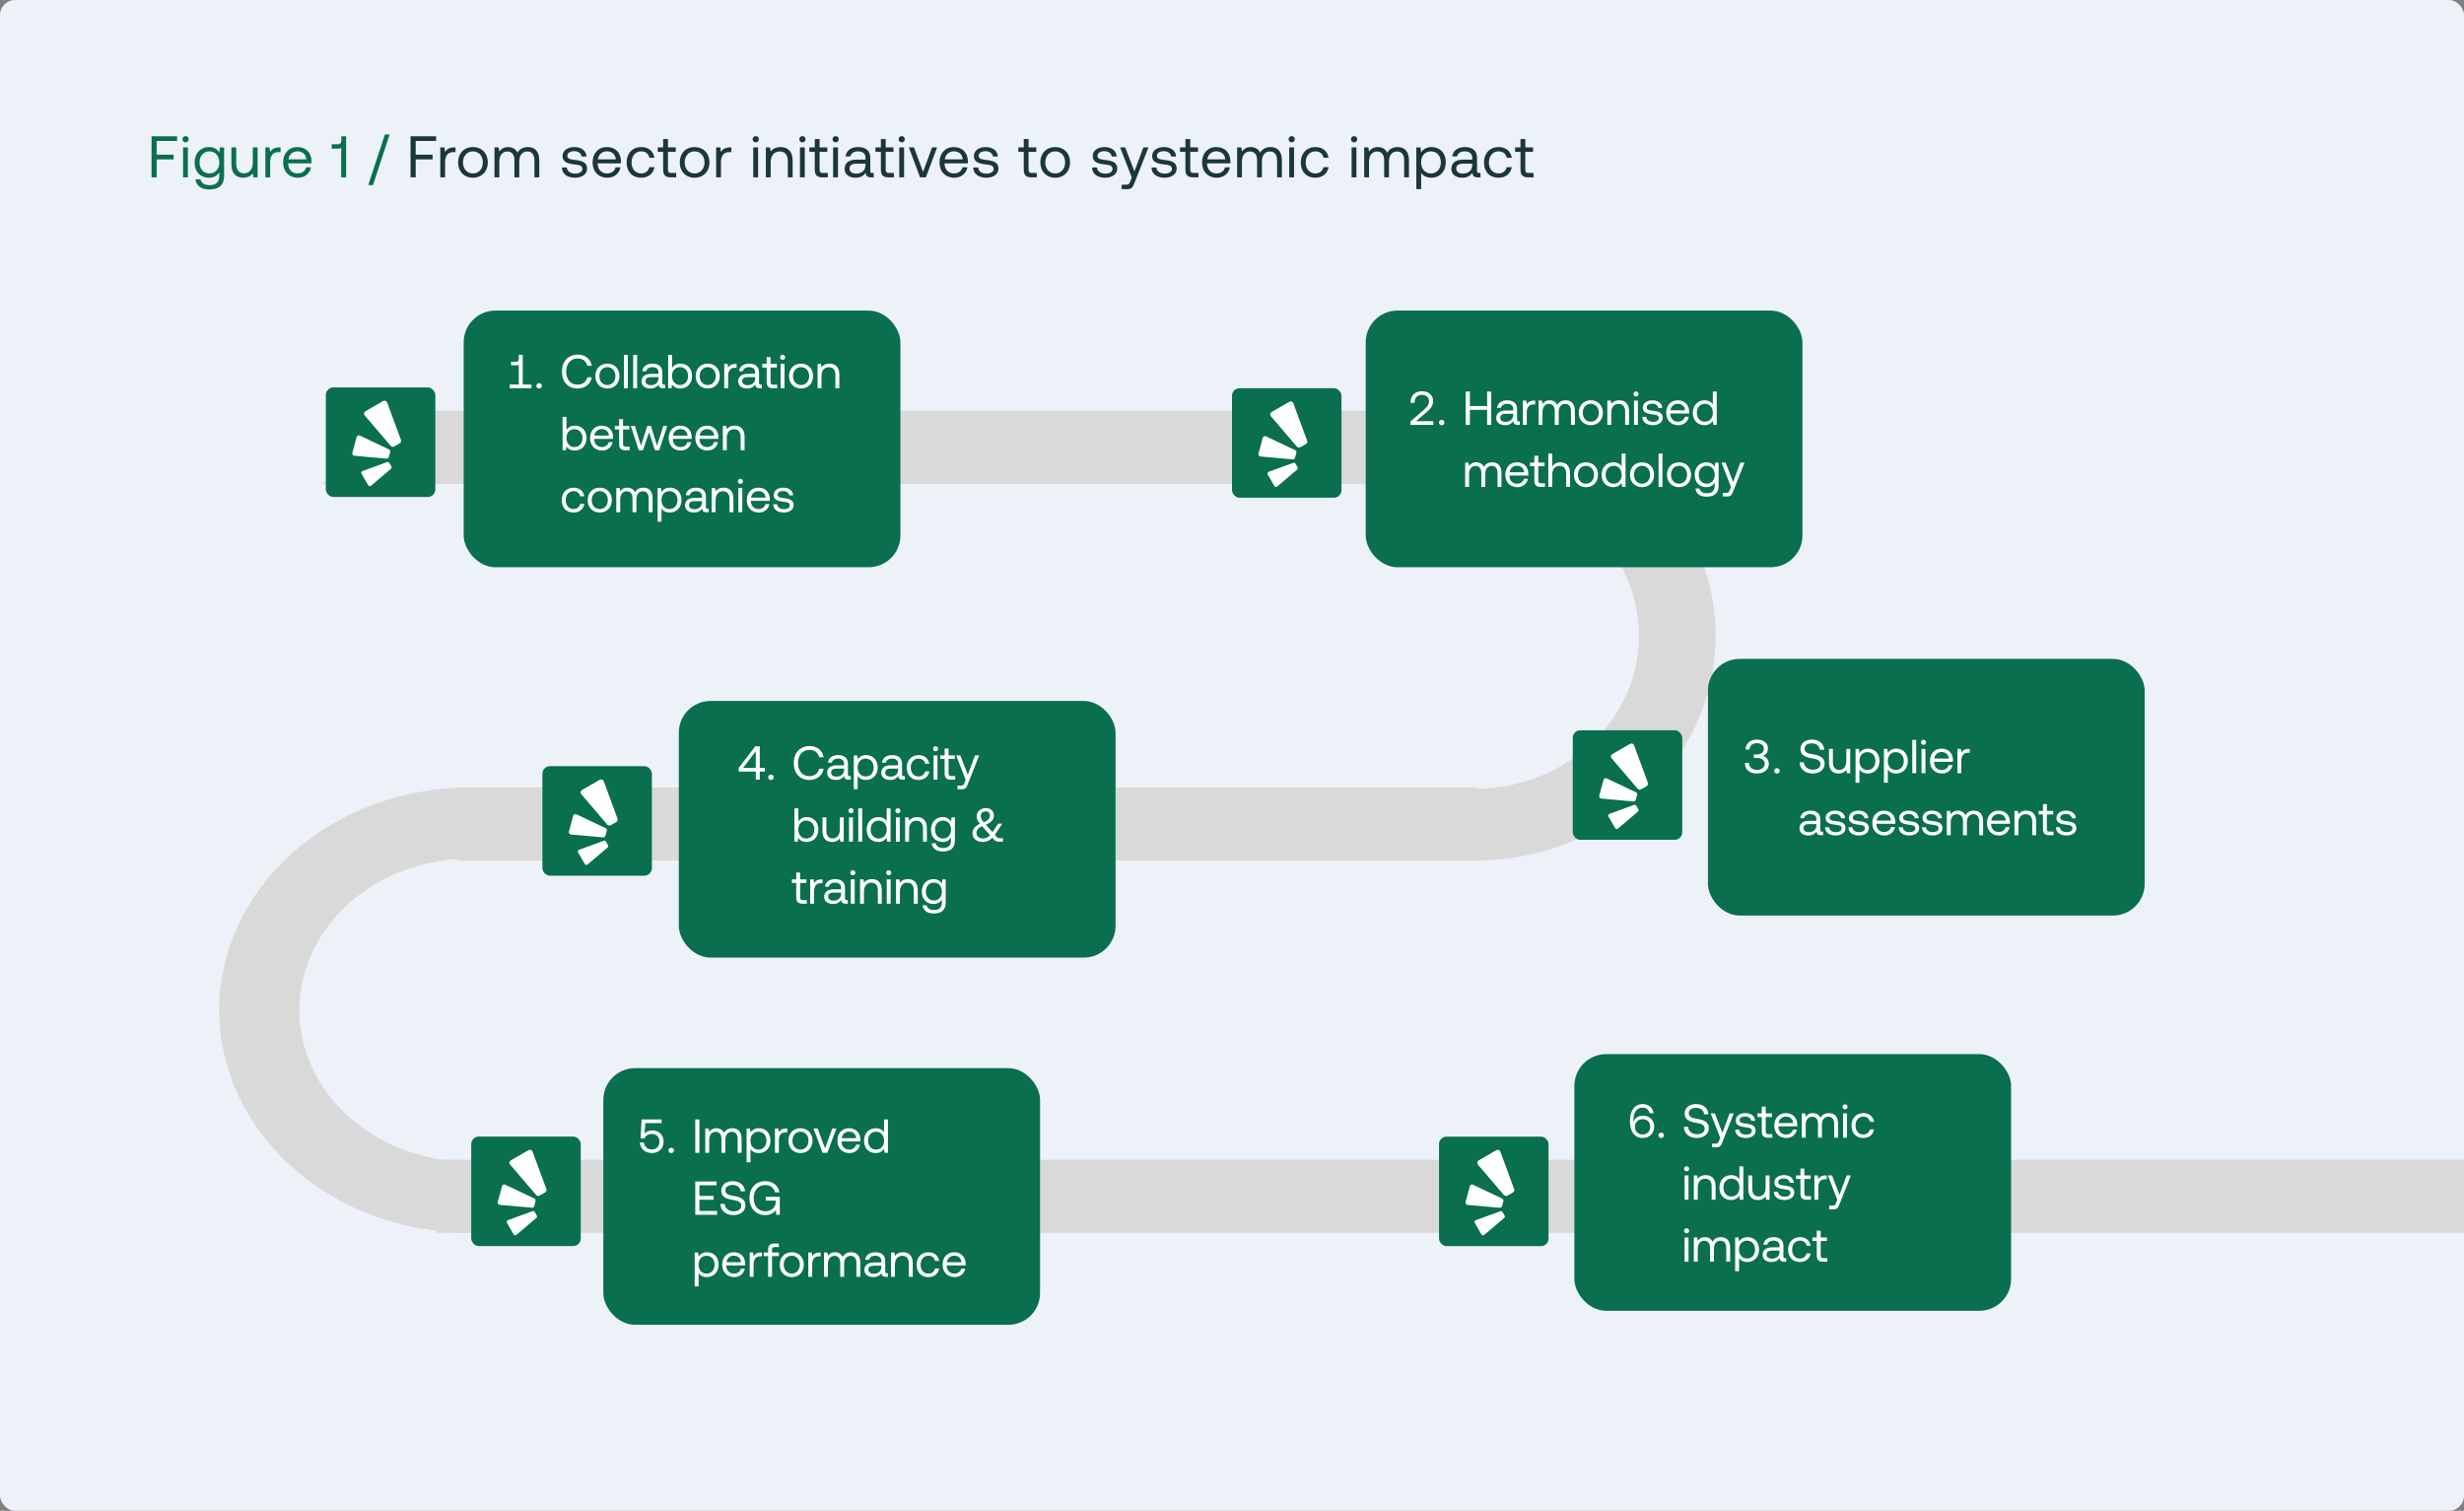 <svg width="4570" height="2802" viewBox="0 0 4570 2802" fill="none" xmlns="http://www.w3.org/2000/svg">
<rect x="0" y="0" width="4570" height="2802" fill="#808080" stroke="none"/>
<g clip-path="url(#clip0_5096_26)">
<rect width="4570" height="2802" rx="28" fill="#EDF1F8"/>
<path d="M281.118 252.706H328.506V261.421H290.596V286.913H321.97V295.628H290.596V328.964H281.118V252.706ZM339.544 273.405H348.477V328.964H339.544V273.405ZM338.346 258.262C338.346 254.885 340.851 252.488 344.12 252.488C347.388 252.488 349.893 254.885 349.893 258.262C349.893 261.639 347.388 264.036 344.12 264.036C340.851 264.036 338.346 261.639 338.346 258.262ZM371.718 332.559C373.243 339.531 379.452 343.453 388.712 343.453C400.369 343.453 406.687 338.006 406.687 325.913V319.377C402.983 325.696 396.992 329.617 387.623 329.617C372.262 329.617 360.933 319.268 360.933 301.184C360.933 284.19 372.262 272.751 387.623 272.751C396.992 272.751 403.201 276.782 406.687 282.991L407.886 273.405H415.62V326.24C415.62 342.254 407.123 351.405 388.059 351.405C373.897 351.405 363.983 344.76 362.567 332.559H371.718ZM370.084 301.184C370.084 313.276 377.492 321.665 388.494 321.665C399.388 321.665 406.796 313.276 406.796 301.402C406.796 289.201 399.388 280.704 388.494 280.704C377.492 280.704 370.084 289.092 370.084 301.184ZM429.205 304.343V273.405H438.138V303.799C438.138 315.346 443.367 321.447 452.627 321.447C462.759 321.447 468.859 313.712 468.859 301.184V273.405H477.792V328.964H470.058L468.859 321.556C465.591 325.696 460.253 329.617 451.102 329.617C438.901 329.617 429.205 322.754 429.205 304.343ZM492.148 273.405H499.883L501.081 281.793C503.696 277.544 507.945 273.405 517.858 273.405H520.364V282.12H515.897C504.241 282.12 501.081 291.815 501.081 300.639V328.964H492.148V273.405ZM552.695 329.617C536.027 329.617 525.133 318.179 525.133 301.184C525.133 284.299 535.809 272.751 551.496 272.751C567.184 272.751 577.424 282.665 577.86 299.114C577.86 300.313 577.751 301.62 577.642 302.927H534.502V303.69C534.829 314.257 541.474 321.665 552.041 321.665C559.885 321.665 565.985 317.525 567.837 310.335H576.879C574.7 321.447 565.55 329.617 552.695 329.617ZM535.047 295.519H568.273C567.402 285.933 560.865 280.595 551.605 280.595C543.435 280.595 535.918 286.477 535.047 295.519ZM633.014 252.706H641.947V328.964H632.797V274.276C631.707 275.257 629.964 275.692 627.567 275.692H615.257V267.522H627.676C631.271 267.522 633.014 264.798 633.014 260.986V252.706ZM683.026 343.126L713.856 249.438H722.68L691.85 343.126H683.026Z" fill="#096F4E"/>
<path d="M761.48 252.706H808.869V261.421H770.958V286.913H802.332V295.628H770.958V328.964H761.48V252.706ZM816.609 273.405H824.343L825.542 281.793C828.156 277.544 832.405 273.405 842.318 273.405H844.824V282.12H840.357C828.701 282.12 825.542 291.815 825.542 300.639V328.964H816.609V273.405ZM877.155 321.665C888.158 321.665 895.566 313.059 895.566 301.184C895.566 289.31 888.158 280.704 877.155 280.704C866.152 280.704 858.744 289.31 858.744 301.184C858.744 313.059 866.152 321.665 877.155 321.665ZM849.593 301.184C849.593 284.299 860.923 272.751 877.155 272.751C893.387 272.751 904.716 284.299 904.716 301.184C904.716 318.07 893.387 329.617 877.155 329.617C860.923 329.617 849.593 318.07 849.593 301.184ZM917.139 328.964V273.405H924.874L926.072 281.03C929.013 277 933.698 272.751 942.304 272.751C950.039 272.751 956.684 276.237 959.843 283.318C963.22 277.326 969.212 272.751 979.125 272.751C990.673 272.751 1000.15 279.396 1000.15 296.936V328.964H991.218V297.48C991.218 286.586 986.424 280.921 978.036 280.921C968.776 280.921 963.111 287.894 963.111 299.223V328.964H954.178V297.48C954.178 286.586 949.276 280.921 940.779 280.921C931.628 280.921 926.072 288.547 926.072 299.659V328.964H917.139ZM1051.34 310.662C1051.67 317.198 1057.44 321.992 1066.7 321.992C1074.55 321.992 1080.1 318.614 1080.1 313.494C1080.1 306.522 1074 305.978 1065.72 304.997C1053.3 303.472 1043.39 300.966 1043.39 289.419C1043.39 279.287 1052.65 272.642 1065.18 272.751C1077.81 272.86 1086.97 278.743 1087.84 290.29H1078.69C1078.03 284.625 1072.8 280.377 1065.18 280.377C1057.44 280.377 1052.21 283.645 1052.21 288.765C1052.21 294.866 1058.1 295.628 1066.16 296.609C1078.79 298.134 1088.93 300.531 1088.93 312.841C1088.93 323.19 1079.01 329.617 1066.7 329.617C1052.32 329.617 1042.41 322.863 1042.19 310.662H1051.34ZM1126.62 329.617C1109.95 329.617 1099.06 318.179 1099.06 301.184C1099.06 284.299 1109.74 272.751 1125.42 272.751C1141.11 272.751 1151.35 282.665 1151.79 299.114C1151.79 300.313 1151.68 301.62 1151.57 302.927H1108.43V303.69C1108.76 314.257 1115.4 321.665 1125.97 321.665C1133.81 321.665 1139.91 317.525 1141.76 310.335H1150.81C1148.63 321.447 1139.48 329.617 1126.62 329.617ZM1108.97 295.519H1142.2C1141.33 285.933 1134.79 280.595 1125.53 280.595C1117.36 280.595 1109.84 286.477 1108.97 295.519ZM1189.11 329.617C1172.87 329.617 1162.2 318.614 1162.2 301.293C1162.2 284.299 1173.2 272.751 1189.32 272.751C1202.94 272.751 1211.55 280.377 1213.83 292.578H1204.47C1202.83 285.17 1197.39 280.704 1189.21 280.704C1178.54 280.704 1171.35 289.201 1171.35 301.293C1171.35 313.385 1178.54 321.665 1189.21 321.665C1197.17 321.665 1202.61 317.089 1204.36 310.008H1213.83C1211.66 321.992 1202.61 329.617 1189.11 329.617ZM1229.95 314.475V281.575H1219.92V273.405H1229.95V257.826H1238.88V273.405H1253.26V281.575H1238.88V314.366C1238.88 319.05 1240.51 320.793 1245.31 320.793H1254.13V328.964H1244.44C1233.76 328.964 1229.95 324.279 1229.95 314.475ZM1288.27 321.665C1299.27 321.665 1306.68 313.059 1306.68 301.184C1306.68 289.31 1299.27 280.704 1288.27 280.704C1277.27 280.704 1269.86 289.31 1269.86 301.184C1269.86 313.059 1277.27 321.665 1288.27 321.665ZM1260.71 301.184C1260.71 284.299 1272.04 272.751 1288.27 272.751C1304.5 272.751 1315.83 284.299 1315.83 301.184C1315.83 318.07 1304.5 329.617 1288.27 329.617C1272.04 329.617 1260.71 318.07 1260.71 301.184ZM1328.25 273.405H1335.99L1337.19 281.793C1339.8 277.544 1344.05 273.405 1353.96 273.405H1356.47V282.12H1352C1340.34 282.12 1337.19 291.815 1337.19 300.639V328.964H1328.25V273.405ZM1397.08 273.405H1406.01V328.964H1397.08V273.405ZM1395.88 258.262C1395.88 254.885 1398.39 252.488 1401.66 252.488C1404.92 252.488 1407.43 254.885 1407.43 258.262C1407.43 261.639 1404.92 264.036 1401.66 264.036C1398.39 264.036 1395.88 261.639 1395.88 258.262ZM1420.43 273.405H1428.16L1429.36 280.921C1432.63 276.673 1438.3 272.751 1447.66 272.751C1460.19 272.751 1470.11 279.614 1470.11 298.025V328.964H1461.17V298.57C1461.17 287.022 1455.83 280.921 1446.14 280.921C1435.68 280.921 1429.36 288.656 1429.36 301.184V328.964H1420.43V273.405ZM1483.67 273.405H1492.61V328.964H1483.67V273.405ZM1482.48 258.262C1482.48 254.885 1484.98 252.488 1488.25 252.488C1491.52 252.488 1494.02 254.885 1494.02 258.262C1494.02 261.639 1491.52 264.036 1488.25 264.036C1484.98 264.036 1482.48 261.639 1482.48 258.262ZM1511.16 314.475V281.575H1501.14V273.405H1511.16V257.826H1520.1V273.405H1534.48V281.575H1520.1V314.366C1520.1 319.05 1521.73 320.793 1526.52 320.793H1535.35V328.964H1525.65C1514.98 328.964 1511.16 324.279 1511.16 314.475ZM1545.27 273.405H1554.2V328.964H1545.27V273.405ZM1544.07 258.262C1544.07 254.885 1546.57 252.488 1549.84 252.488C1553.11 252.488 1555.62 254.885 1555.62 258.262C1555.62 261.639 1553.11 264.036 1549.84 264.036C1546.57 264.036 1544.07 261.639 1544.07 258.262ZM1568.29 290.072C1569.6 279.178 1578.42 272.751 1591.82 272.751C1605.98 272.751 1614.15 279.832 1614.15 292.796V317.089C1614.15 320.031 1615.24 320.793 1617.75 320.793H1620.58V328.964H1615.68C1608.27 328.964 1605.76 325.804 1605.66 320.357C1602.17 325.369 1596.61 329.617 1587.03 329.617C1574.83 329.617 1566.55 323.517 1566.55 313.385C1566.55 302.274 1574.28 296.064 1588.88 296.064H1605.22V292.251C1605.22 285.061 1600.1 280.704 1591.39 280.704C1583.54 280.704 1578.31 284.408 1577.22 290.072H1568.29ZM1575.59 312.841C1575.59 318.288 1580.27 321.992 1587.68 321.992C1598.79 321.992 1605.22 315.564 1605.22 306.304V303.581H1588.01C1580.06 303.581 1575.59 306.522 1575.59 312.841ZM1633.77 314.475V281.575H1623.74V273.405H1633.77V257.826H1642.7V273.405H1657.08V281.575H1642.7V314.366C1642.7 319.05 1644.33 320.793 1649.13 320.793H1657.95V328.964H1648.26C1637.58 328.964 1633.77 324.279 1633.77 314.475ZM1667.87 273.405H1676.8V328.964H1667.87V273.405ZM1666.67 258.262C1666.67 254.885 1669.18 252.488 1672.45 252.488C1675.71 252.488 1678.22 254.885 1678.22 258.262C1678.22 261.639 1675.71 264.036 1672.45 264.036C1669.18 264.036 1666.67 261.639 1666.67 258.262ZM1685.66 273.405H1695.25L1712.03 318.832L1728.7 273.405H1738.06L1717.26 328.964H1706.47L1685.66 273.405ZM1770.06 329.617C1753.4 329.617 1742.5 318.179 1742.5 301.184C1742.5 284.299 1753.18 272.751 1768.87 272.751C1784.55 272.751 1794.79 282.665 1795.23 299.114C1795.23 300.313 1795.12 301.62 1795.01 302.927H1751.87V303.69C1752.2 314.257 1758.84 321.665 1769.41 321.665C1777.25 321.665 1783.36 317.525 1785.21 310.335H1794.25C1792.07 321.447 1782.92 329.617 1770.06 329.617ZM1752.42 295.519H1785.64C1784.77 285.933 1778.24 280.595 1768.98 280.595C1760.81 280.595 1753.29 286.477 1752.42 295.519ZM1814.25 310.662C1814.58 317.198 1820.35 321.992 1829.61 321.992C1837.46 321.992 1843.01 318.614 1843.01 313.494C1843.01 306.522 1836.91 305.978 1828.63 304.997C1816.21 303.472 1806.3 300.966 1806.3 289.419C1806.3 279.287 1815.56 272.642 1828.09 272.751C1840.72 272.86 1849.88 278.743 1850.75 290.29H1841.6C1840.94 284.625 1835.71 280.377 1828.09 280.377C1820.35 280.377 1815.12 283.645 1815.12 288.765C1815.12 294.866 1821.01 295.628 1829.07 296.609C1841.71 298.134 1851.84 300.531 1851.84 312.841C1851.84 323.19 1841.92 329.617 1829.61 329.617C1815.23 329.617 1805.32 322.863 1805.1 310.662H1814.25ZM1898.76 314.475V281.575H1888.74V273.405H1898.76V257.826H1907.69V273.405H1922.07V281.575H1907.69V314.366C1907.69 319.05 1909.33 320.793 1914.12 320.793H1922.95V328.964H1913.25C1902.57 328.964 1898.76 324.279 1898.76 314.475ZM1957.08 321.665C1968.09 321.665 1975.49 313.059 1975.49 301.184C1975.49 289.31 1968.09 280.704 1957.08 280.704C1946.08 280.704 1938.67 289.31 1938.67 301.184C1938.67 313.059 1946.08 321.665 1957.08 321.665ZM1929.52 301.184C1929.52 284.299 1940.85 272.751 1957.08 272.751C1973.31 272.751 1984.64 284.299 1984.64 301.184C1984.64 318.07 1973.31 329.617 1957.08 329.617C1940.85 329.617 1929.52 318.07 1929.52 301.184ZM2034.62 310.662C2034.95 317.198 2040.72 321.992 2049.98 321.992C2057.82 321.992 2063.38 318.614 2063.38 313.494C2063.38 306.522 2057.28 305.978 2049 304.997C2036.58 303.472 2026.67 300.966 2026.67 289.419C2026.67 279.287 2035.93 272.642 2048.46 272.751C2061.09 272.86 2070.24 278.743 2071.12 290.29H2061.96C2061.31 284.625 2056.08 280.377 2048.46 280.377C2040.72 280.377 2035.49 283.645 2035.49 288.765C2035.49 294.866 2041.37 295.628 2049.44 296.609C2062.07 298.134 2072.2 300.531 2072.2 312.841C2072.2 323.19 2062.29 329.617 2049.98 329.617C2035.6 329.617 2025.69 322.863 2025.47 310.662H2034.62ZM2077.47 273.405H2086.94L2104.05 317.743L2120.61 273.405H2130.08L2104.48 338.332C2101 347.265 2098.93 350.752 2091.08 350.752H2080.41V342.581H2088.36C2093.48 342.581 2094.35 341.274 2096.42 336.045L2099.15 329.291L2077.47 273.405ZM2144.83 310.662C2145.16 317.198 2150.93 321.992 2160.19 321.992C2168.04 321.992 2173.59 318.614 2173.59 313.494C2173.59 306.522 2167.49 305.978 2159.21 304.997C2146.79 303.472 2136.88 300.966 2136.88 289.419C2136.88 279.287 2146.14 272.642 2158.67 272.751C2171.3 272.86 2180.46 278.743 2181.33 290.29H2172.18C2171.52 284.625 2166.29 280.377 2158.67 280.377C2150.93 280.377 2145.7 283.645 2145.7 288.765C2145.7 294.866 2151.59 295.628 2159.65 296.609C2172.28 298.134 2182.42 300.531 2182.42 312.841C2182.42 323.19 2172.5 329.617 2160.19 329.617C2145.81 329.617 2135.9 322.863 2135.68 310.662H2144.83ZM2198.65 314.475V281.575H2188.63V273.405H2198.65V257.826H2207.58V273.405H2221.96V281.575H2207.58V314.366C2207.58 319.05 2209.22 320.793 2214.01 320.793H2222.83V328.964H2213.14C2202.46 328.964 2198.65 324.279 2198.65 314.475ZM2256.97 329.617C2240.3 329.617 2229.41 318.179 2229.41 301.184C2229.41 284.299 2240.09 272.751 2255.77 272.751C2271.46 272.751 2281.7 282.665 2282.14 299.114C2282.14 300.313 2282.03 301.62 2281.92 302.927H2238.78V303.69C2239.11 314.257 2245.75 321.665 2256.32 321.665C2264.16 321.665 2270.26 317.525 2272.11 310.335H2281.16C2278.98 321.447 2269.83 329.617 2256.97 329.617ZM2239.32 295.519H2272.55C2271.68 285.933 2265.14 280.595 2255.88 280.595C2247.71 280.595 2240.2 286.477 2239.32 295.519ZM2294.51 328.964V273.405H2302.24L2303.44 281.03C2306.38 277 2311.07 272.751 2319.67 272.751C2327.41 272.751 2334.05 276.237 2337.21 283.318C2340.59 277.326 2346.58 272.751 2356.5 272.751C2368.04 272.751 2377.52 279.396 2377.52 296.936V328.964H2368.59V297.48C2368.59 286.586 2363.79 280.921 2355.41 280.921C2346.15 280.921 2340.48 287.894 2340.48 299.223V328.964H2331.55V297.48C2331.55 286.586 2326.65 280.921 2318.15 280.921C2309 280.921 2303.44 288.547 2303.44 299.659V328.964H2294.51ZM2391.16 273.405H2400.09V328.964H2391.16V273.405ZM2389.96 258.262C2389.96 254.885 2392.47 252.488 2395.73 252.488C2399 252.488 2401.51 254.885 2401.51 258.262C2401.51 261.639 2399 264.036 2395.73 264.036C2392.47 264.036 2389.96 261.639 2389.96 258.262ZM2439.46 329.617C2423.22 329.617 2412.55 318.614 2412.55 301.293C2412.55 284.299 2423.55 272.751 2439.67 272.751C2453.29 272.751 2461.9 280.377 2464.18 292.578H2454.82C2453.18 285.17 2447.73 280.704 2439.56 280.704C2428.89 280.704 2421.7 289.201 2421.7 301.293C2421.7 313.385 2428.89 321.665 2439.56 321.665C2447.52 321.665 2452.96 317.089 2454.71 310.008H2464.18C2462.01 321.992 2452.96 329.617 2439.46 329.617ZM2506.85 273.405H2515.78V328.964H2506.85V273.405ZM2505.65 258.262C2505.65 254.885 2508.15 252.488 2511.42 252.488C2514.69 252.488 2517.2 254.885 2517.2 258.262C2517.2 261.639 2514.69 264.036 2511.42 264.036C2508.15 264.036 2505.65 261.639 2505.65 258.262ZM2530.2 328.964V273.405H2537.93L2539.13 281.03C2542.07 277 2546.76 272.751 2555.36 272.751C2563.1 272.751 2569.74 276.237 2572.9 283.318C2576.28 277.326 2582.27 272.751 2592.18 272.751C2603.73 272.751 2613.21 279.396 2613.21 296.936V328.964H2604.28V297.48C2604.28 286.586 2599.48 280.921 2591.09 280.921C2581.83 280.921 2576.17 287.894 2576.17 299.223V328.964H2567.24V297.48C2567.24 286.586 2562.33 280.921 2553.84 280.921C2544.69 280.921 2539.13 288.547 2539.13 299.659V328.964H2530.2ZM2654.84 272.751C2670.2 272.751 2681.53 283.1 2681.53 301.184C2681.53 318.179 2670.2 329.617 2654.84 329.617C2645.47 329.617 2639.16 325.804 2635.78 320.466V350.752H2626.85V273.405H2634.58L2635.78 282.338C2639.48 277.218 2645.47 272.751 2654.84 272.751ZM2635.67 300.966C2635.67 313.167 2643.08 321.665 2653.97 321.665C2664.97 321.665 2672.38 313.276 2672.38 301.184C2672.38 289.092 2664.97 280.704 2653.97 280.704C2643.08 280.704 2635.67 289.092 2635.67 300.966ZM2693.59 290.072C2694.9 279.178 2703.72 272.751 2717.12 272.751C2731.29 272.751 2739.46 279.832 2739.46 292.796V317.089C2739.46 320.031 2740.55 320.793 2743.05 320.793H2745.88V328.964H2740.98C2733.57 328.964 2731.07 325.804 2730.96 320.357C2727.47 325.369 2721.92 329.617 2712.33 329.617C2700.13 329.617 2691.85 323.517 2691.85 313.385C2691.85 302.274 2699.59 296.064 2714.18 296.064H2730.52V292.251C2730.52 285.061 2725.4 280.704 2716.69 280.704C2708.85 280.704 2703.62 284.408 2702.53 290.072H2693.59ZM2700.89 312.841C2700.89 318.288 2705.58 321.992 2712.98 321.992C2724.1 321.992 2730.52 315.564 2730.52 306.304V303.581H2713.31C2705.36 303.581 2700.89 306.522 2700.89 312.841ZM2779.24 329.617C2763.01 329.617 2752.33 318.614 2752.33 301.293C2752.33 284.299 2763.33 272.751 2779.46 272.751C2793.07 272.751 2801.68 280.377 2803.97 292.578H2794.6C2792.97 285.17 2787.52 280.704 2779.35 280.704C2768.67 280.704 2761.48 289.201 2761.48 301.293C2761.48 313.385 2768.67 321.665 2779.35 321.665C2787.3 321.665 2792.75 317.089 2794.49 310.008H2803.97C2801.79 321.992 2792.75 329.617 2779.24 329.617ZM2820.08 314.475V281.575H2810.06V273.405H2820.08V257.826H2829.01V273.405H2843.39V281.575H2829.01V314.366C2829.01 319.05 2830.65 320.793 2835.44 320.793H2844.27V328.964H2834.57C2823.89 328.964 2820.08 324.279 2820.08 314.475Z" fill="#1B3738"/>
<path d="M2736.65 1595.89C2854.78 1595.89 2968.08 1551.95 3051.61 1473.75C3135.14 1395.55 3182.07 1289.49 3182.07 1178.9C3182.07 1068.31 3135.14 962.243 3051.61 884.042C2968.08 805.842 2854.78 761.91 2736.65 761.909L2736.65 895.086C2817.05 895.086 2894.16 924.988 2951.02 978.213C3007.87 1031.44 3039.81 1103.63 3039.81 1178.9C3039.81 1254.17 3007.87 1326.36 2951.02 1379.58C2894.16 1432.81 2817.05 1462.71 2736.65 1462.71V1595.89Z" fill="#D9D9D9"/>
<path d="M871.035 2286.35C747.875 2286.35 629.76 2242.85 542.674 2165.41C455.587 2087.97 406.662 1982.94 406.662 1873.43C406.662 1763.91 455.587 1658.88 542.673 1581.44C629.76 1504 747.875 1460.5 871.035 1460.5L871.035 1592.6C787.276 1592.6 706.949 1622.19 647.723 1674.85C588.497 1727.52 555.224 1798.95 555.224 1873.43C555.224 1947.9 588.497 2019.33 647.723 2072C706.949 2124.66 787.276 2154.25 871.035 2154.25V2286.35Z" fill="#D9D9D9"/>
<path d="M715.763 761.909H2740.71V897.295H598.91L715.763 761.909Z" fill="#D9D9D9"/>
<rect x="848.019" y="1460.5" width="1892.69" height="135.386" fill="#D9D9D9"/>
<rect x="860" y="576" width="810" height="476" rx="58.885" fill="#096F4E"/>
<path d="M945.394 713.11H962.177V676.631C961.293 677.25 960.233 677.515 958.82 677.515H947.868V670.89H958.025C960.852 670.89 962.265 668.594 962.265 665.59V658.171H969.508V713.11H985.76V720H945.394V713.11ZM994.911 715.584C994.911 712.581 997.031 710.637 999.946 710.637C1002.86 710.637 1004.98 712.581 1004.98 715.584C1004.98 718.587 1002.86 720.53 999.946 720.53C997.031 720.53 994.911 718.587 994.911 715.584ZM1071.08 720.53C1053.33 720.53 1042.2 707.988 1042.2 689.085C1042.2 670.36 1053.77 657.641 1071.7 657.641C1085.39 657.641 1095.37 665.59 1097.67 678.398H1089.54C1087.16 669.83 1080.62 664.707 1071.35 664.707C1058.36 664.707 1050.06 674.776 1050.06 689.085C1050.06 703.306 1058.01 713.464 1071 713.464C1080.53 713.464 1087.16 708.429 1089.46 699.773H1097.58C1095.29 712.581 1085.04 720.53 1071.08 720.53ZM1126.56 714.082C1135.48 714.082 1141.49 707.104 1141.49 697.477C1141.49 687.849 1135.48 680.871 1126.56 680.871C1117.64 680.871 1111.63 687.849 1111.63 697.477C1111.63 707.104 1117.64 714.082 1126.56 714.082ZM1104.21 697.477C1104.21 683.786 1113.4 674.423 1126.56 674.423C1139.72 674.423 1148.9 683.786 1148.9 697.477C1148.9 711.167 1139.72 720.53 1126.56 720.53C1113.4 720.53 1104.21 711.167 1104.21 697.477ZM1157.21 658.171H1164.45V720H1157.21V658.171ZM1174.38 658.171H1181.62V720H1174.38V658.171ZM1191.28 688.467C1192.34 679.634 1199.49 674.423 1210.35 674.423C1221.84 674.423 1228.46 680.164 1228.46 690.675V710.372C1228.46 712.757 1229.34 713.375 1231.38 713.375H1233.67V720H1229.7C1223.69 720 1221.66 717.439 1221.57 713.022C1218.75 717.085 1214.24 720.53 1206.47 720.53C1196.57 720.53 1189.86 715.584 1189.86 707.369C1189.86 698.36 1196.13 693.325 1207.97 693.325H1221.22V690.234C1221.22 684.404 1217.07 680.871 1210 680.871C1203.64 680.871 1199.4 683.874 1198.52 688.467H1191.28ZM1197.19 706.928C1197.19 711.344 1200.99 714.347 1207 714.347C1216.01 714.347 1221.22 709.136 1221.22 701.628V699.42H1207.26C1200.81 699.42 1197.19 701.805 1197.19 706.928ZM1239.24 658.171H1246.48V682.196C1249.49 678.045 1254.34 674.423 1261.94 674.423C1274.39 674.423 1283.58 682.814 1283.58 697.477C1283.58 711.256 1274.39 720.53 1261.94 720.53C1254.34 720.53 1249.22 717.439 1246.48 713.11L1245.51 720H1239.24V658.171ZM1246.39 697.3C1246.39 707.193 1252.4 714.082 1261.23 714.082C1270.15 714.082 1276.16 707.281 1276.16 697.477C1276.16 687.672 1270.15 680.871 1261.23 680.871C1252.4 680.871 1246.39 687.672 1246.39 697.3ZM1312.61 714.082C1321.54 714.082 1327.54 707.104 1327.54 697.477C1327.54 687.849 1321.54 680.871 1312.61 680.871C1303.69 680.871 1297.69 687.849 1297.69 697.477C1297.69 707.104 1303.69 714.082 1312.61 714.082ZM1290.27 697.477C1290.27 683.786 1299.45 674.423 1312.61 674.423C1325.77 674.423 1334.96 683.786 1334.96 697.477C1334.96 711.167 1325.77 720.53 1312.61 720.53C1299.45 720.53 1290.27 711.167 1290.27 697.477ZM1343.27 674.953H1349.54L1350.51 681.754C1352.63 678.31 1356.07 674.953 1364.11 674.953H1366.14V682.019H1362.52C1353.07 682.019 1350.51 689.88 1350.51 697.035V720H1343.27V674.953ZM1370.6 688.467C1371.66 679.634 1378.82 674.423 1389.68 674.423C1401.16 674.423 1407.79 680.164 1407.79 690.675V710.372C1407.79 712.757 1408.67 713.375 1410.7 713.375H1413V720H1409.03C1403.02 720 1400.99 717.439 1400.9 713.022C1398.07 717.085 1393.57 720.53 1385.8 720.53C1375.9 720.53 1369.19 715.584 1369.19 707.369C1369.19 698.36 1375.46 693.325 1387.3 693.325H1400.55V690.234C1400.55 684.404 1396.4 680.871 1389.33 680.871C1382.97 680.871 1378.73 683.874 1377.85 688.467H1370.6ZM1376.52 706.928C1376.52 711.344 1380.32 714.347 1386.33 714.347C1395.34 714.347 1400.55 709.136 1400.55 701.628V699.42H1386.59C1380.14 699.42 1376.52 701.805 1376.52 706.928ZM1421.93 708.252V681.578H1413.8V674.953H1421.93V662.322H1429.17V674.953H1440.83V681.578H1429.17V708.164C1429.17 711.962 1430.49 713.375 1434.38 713.375H1441.53V720H1433.67C1425.02 720 1421.93 716.202 1421.93 708.252ZM1447.81 674.953H1455.05V720H1447.81V674.953ZM1446.84 662.676C1446.84 659.938 1448.87 657.994 1451.52 657.994C1454.17 657.994 1456.2 659.938 1456.2 662.676C1456.2 665.414 1454.17 667.357 1451.52 667.357C1448.87 667.357 1446.84 665.414 1446.84 662.676ZM1485.73 714.082C1494.65 714.082 1500.66 707.104 1500.66 697.477C1500.66 687.849 1494.65 680.871 1485.73 680.871C1476.81 680.871 1470.8 687.849 1470.8 697.477C1470.8 707.104 1476.81 714.082 1485.73 714.082ZM1463.39 697.477C1463.39 683.786 1472.57 674.423 1485.73 674.423C1498.89 674.423 1508.08 683.786 1508.08 697.477C1508.08 711.167 1498.89 720.53 1485.73 720.53C1472.57 720.53 1463.39 711.167 1463.39 697.477ZM1516.38 674.953H1522.66L1523.63 681.048C1526.28 677.603 1530.87 674.423 1538.47 674.423C1548.62 674.423 1556.66 679.988 1556.66 694.915V720H1549.42V695.357C1549.42 685.994 1545.09 681.048 1537.23 681.048C1528.75 681.048 1523.63 687.319 1523.63 697.477V720H1516.38V674.953ZM1043.44 773.171H1050.68V797.196C1053.68 793.045 1058.54 789.423 1066.14 789.423C1078.59 789.423 1087.78 797.814 1087.78 812.477C1087.78 826.256 1078.59 835.53 1066.14 835.53C1058.54 835.53 1053.42 832.439 1050.68 828.11L1049.71 835H1043.44V773.171ZM1050.59 812.3C1050.59 822.193 1056.6 829.082 1065.43 829.082C1074.35 829.082 1080.36 822.281 1080.36 812.477C1080.36 802.672 1074.35 795.871 1065.43 795.871C1056.6 795.871 1050.59 802.672 1050.59 812.3ZM1116.81 835.53C1103.3 835.53 1094.46 826.256 1094.46 812.477C1094.46 798.786 1103.12 789.423 1115.84 789.423C1128.56 789.423 1136.86 797.461 1137.21 810.798C1137.21 811.77 1137.13 812.83 1137.04 813.89H1102.06V814.508C1102.33 823.076 1107.71 829.082 1116.28 829.082C1122.64 829.082 1127.59 825.726 1129.09 819.896H1136.42C1134.65 828.905 1127.23 835.53 1116.81 835.53ZM1102.5 807.884H1129.44C1128.73 800.111 1123.44 795.783 1115.93 795.783C1109.3 795.783 1103.21 800.552 1102.5 807.884ZM1148.32 823.252V796.578H1140.19V789.953H1148.32V777.322H1155.56V789.953H1167.22V796.578H1155.56V823.164C1155.56 826.962 1156.89 828.375 1160.77 828.375H1167.93V835H1160.07C1151.41 835 1148.32 831.202 1148.32 823.252ZM1169.96 789.953H1177.56L1188.78 826.609L1200.61 789.953H1207.33L1218.54 826.609L1230.29 789.953H1237.62L1222.61 835H1214.66L1203.79 801.524L1192.49 835H1184.54L1169.96 789.953ZM1262.59 835.53C1249.07 835.53 1240.24 826.256 1240.24 812.477C1240.24 798.786 1248.89 789.423 1261.61 789.423C1274.33 789.423 1282.64 797.461 1282.99 810.798C1282.99 811.77 1282.9 812.83 1282.81 813.89H1247.83V814.508C1248.1 823.076 1253.49 829.082 1262.06 829.082C1268.41 829.082 1273.36 825.726 1274.86 819.896H1282.19C1280.43 828.905 1273.01 835.53 1262.59 835.53ZM1248.28 807.884H1275.22C1274.51 800.111 1269.21 795.783 1261.7 795.783C1255.08 795.783 1248.98 800.552 1248.28 807.884ZM1312.01 835.53C1298.5 835.53 1289.66 826.256 1289.66 812.477C1289.66 798.786 1298.32 789.423 1311.04 789.423C1323.76 789.423 1332.06 797.461 1332.41 810.798C1332.41 811.77 1332.33 812.83 1332.24 813.89H1297.26V814.508C1297.52 823.076 1302.91 829.082 1311.48 829.082C1317.84 829.082 1322.79 825.726 1324.29 819.896H1331.62C1329.85 828.905 1322.43 835.53 1312.01 835.53ZM1297.7 807.884H1324.64C1323.93 800.111 1318.63 795.783 1311.13 795.783C1304.5 795.783 1298.41 800.552 1297.7 807.884ZM1340.68 789.953H1346.95L1347.92 796.048C1350.57 792.603 1355.16 789.423 1362.76 789.423C1372.92 789.423 1380.96 794.988 1380.96 809.915V835H1373.71V810.357C1373.71 800.994 1369.39 796.048 1361.52 796.048C1353.04 796.048 1347.92 802.319 1347.92 812.477V835H1340.68V789.953ZM1063.66 950.53C1050.5 950.53 1041.85 941.609 1041.85 927.565C1041.85 913.786 1050.77 904.423 1063.84 904.423C1074.88 904.423 1081.86 910.606 1083.71 920.499H1076.12C1074.79 914.492 1070.38 910.871 1063.75 910.871C1055.1 910.871 1049.27 917.761 1049.27 927.565C1049.27 937.369 1055.1 944.082 1063.75 944.082C1070.2 944.082 1074.62 940.372 1076.03 934.631H1083.71C1081.95 944.347 1074.62 950.53 1063.66 950.53ZM1112.41 944.082C1121.33 944.082 1127.34 937.104 1127.34 927.477C1127.34 917.849 1121.33 910.871 1112.41 910.871C1103.49 910.871 1097.48 917.849 1097.48 927.477C1097.48 937.104 1103.49 944.082 1112.41 944.082ZM1090.06 927.477C1090.06 913.786 1099.25 904.423 1112.41 904.423C1125.57 904.423 1134.76 913.786 1134.76 927.477C1134.76 941.167 1125.57 950.53 1112.41 950.53C1099.25 950.53 1090.06 941.167 1090.06 927.477ZM1143.06 950V904.953H1149.34L1150.31 911.136C1152.69 907.868 1156.49 904.423 1163.47 904.423C1169.74 904.423 1175.13 907.25 1177.69 912.991C1180.43 908.133 1185.28 904.423 1193.32 904.423C1202.68 904.423 1210.37 909.811 1210.37 924.032V950H1203.13V924.473C1203.13 915.641 1199.24 911.048 1192.44 911.048C1184.93 911.048 1180.34 916.701 1180.34 925.887V950H1173.1V924.473C1173.1 915.641 1169.12 911.048 1162.23 911.048C1154.81 911.048 1150.31 917.231 1150.31 926.24V950H1143.06ZM1242.36 904.423C1254.81 904.423 1264 912.814 1264 927.477C1264 941.256 1254.81 950.53 1242.36 950.53C1234.76 950.53 1229.64 947.439 1226.9 943.11V967.665H1219.66V904.953H1225.93L1226.9 912.196C1229.91 908.045 1234.76 904.423 1242.36 904.423ZM1226.81 927.3C1226.81 937.193 1232.82 944.082 1241.65 944.082C1250.57 944.082 1256.58 937.281 1256.58 927.477C1256.58 917.672 1250.57 910.871 1241.65 910.871C1232.82 910.871 1226.81 917.672 1226.81 927.3ZM1272.01 918.467C1273.07 909.634 1280.23 904.423 1291.09 904.423C1302.57 904.423 1309.2 910.164 1309.2 920.675V940.372C1309.2 942.757 1310.08 943.375 1312.11 943.375H1314.41V950H1310.43C1304.43 950 1302.4 947.439 1302.31 943.022C1299.48 947.085 1294.98 950.53 1287.2 950.53C1277.31 950.53 1270.6 945.584 1270.6 937.369C1270.6 928.36 1276.87 923.325 1288.71 923.325H1301.95V920.234C1301.95 914.404 1297.8 910.871 1290.74 910.871C1284.38 910.871 1280.14 913.874 1279.25 918.467H1272.01ZM1277.93 936.928C1277.93 941.344 1281.73 944.347 1287.73 944.347C1296.74 944.347 1301.95 939.136 1301.95 931.628V929.42H1288C1281.55 929.42 1277.93 931.805 1277.93 936.928ZM1319.98 904.953H1326.25L1327.22 911.048C1329.87 907.603 1334.46 904.423 1342.06 904.423C1352.22 904.423 1360.25 909.988 1360.25 924.915V950H1353.01V925.357C1353.01 915.994 1348.68 911.048 1340.82 911.048C1332.34 911.048 1327.22 917.319 1327.22 927.477V950H1319.98V904.953ZM1369.49 904.953H1376.73V950H1369.49V904.953ZM1368.52 892.676C1368.52 889.938 1370.55 887.994 1373.2 887.994C1375.85 887.994 1377.88 889.938 1377.88 892.676C1377.88 895.414 1375.85 897.357 1373.2 897.357C1370.55 897.357 1368.52 895.414 1368.52 892.676ZM1407.41 950.53C1393.9 950.53 1385.06 941.256 1385.06 927.477C1385.06 913.786 1393.72 904.423 1406.44 904.423C1419.16 904.423 1427.46 912.461 1427.81 925.798C1427.81 926.77 1427.73 927.83 1427.64 928.89H1392.66V929.508C1392.92 938.076 1398.31 944.082 1406.88 944.082C1413.24 944.082 1418.19 940.726 1419.69 934.896H1427.02C1425.25 943.905 1417.83 950.53 1407.41 950.53ZM1393.1 922.884H1420.04C1419.33 915.111 1414.04 910.783 1406.53 910.783C1399.9 910.783 1393.81 915.552 1393.1 922.884ZM1441.47 935.161C1441.74 940.461 1446.42 944.347 1453.93 944.347C1460.28 944.347 1464.79 941.609 1464.79 937.458C1464.79 931.805 1459.84 931.363 1453.13 930.568C1443.06 929.331 1435.02 927.3 1435.02 917.937C1435.02 909.723 1442.53 904.335 1452.69 904.423C1462.93 904.512 1470.35 909.281 1471.06 918.644H1463.64C1463.11 914.051 1458.87 910.606 1452.69 910.606C1446.42 910.606 1442.18 913.256 1442.18 917.407C1442.18 922.354 1446.95 922.972 1453.48 923.767C1463.73 925.003 1471.94 926.947 1471.94 936.928C1471.94 945.319 1463.91 950.53 1453.93 950.53C1442.27 950.53 1434.23 945.054 1434.05 935.161H1441.47Z" fill="white"/>
<rect x="2533" y="576" width="810" height="476" rx="58.885" fill="#096F4E"/>
<path d="M2639.89 760.884C2645.63 755.937 2650.4 751.168 2650.4 744.455C2650.4 736.682 2645.1 732.266 2636.88 732.266C2628.93 732.266 2623.63 737.565 2623.63 746.045V747.193H2616.21V745.603C2616.21 733.944 2624.43 725.641 2636.88 725.641C2650.22 725.641 2657.99 732.972 2657.99 744.101C2657.99 753.376 2651.99 759.205 2644.66 765.477L2626.11 781.199H2658.44V788H2615.86V781.729L2639.89 760.884ZM2668.91 783.584C2668.91 780.581 2671.03 778.637 2673.95 778.637C2676.86 778.637 2678.98 780.581 2678.98 783.584C2678.98 786.587 2676.86 788.53 2673.95 788.53C2671.03 788.53 2668.91 786.587 2668.91 783.584ZM2718.5 726.171H2726.18V753.022H2758.16V726.171H2765.84V788H2758.16V760.089H2726.18V788H2718.5V726.171ZM2776.52 756.467C2777.58 747.634 2784.73 742.423 2795.6 742.423C2807.08 742.423 2813.7 748.164 2813.7 758.675V778.372C2813.7 780.757 2814.59 781.375 2816.62 781.375H2818.91V788H2814.94C2808.93 788 2806.9 785.439 2806.81 781.022C2803.99 785.085 2799.48 788.53 2791.71 788.53C2781.82 788.53 2775.1 783.584 2775.1 775.369C2775.1 766.36 2781.37 761.325 2793.21 761.325H2806.46V758.234C2806.46 752.404 2802.31 748.871 2795.24 748.871C2788.88 748.871 2784.64 751.874 2783.76 756.467H2776.52ZM2782.43 774.928C2782.43 779.344 2786.23 782.347 2792.24 782.347C2801.25 782.347 2806.46 777.136 2806.46 769.628V767.42H2792.5C2786.06 767.42 2782.43 769.805 2782.43 774.928ZM2824.48 742.953H2830.75L2831.72 749.754C2833.84 746.31 2837.29 742.953 2845.33 742.953H2847.36V750.019H2843.74C2834.29 750.019 2831.72 757.88 2831.72 765.035V788H2824.48V742.953ZM2853.64 788V742.953H2859.91L2860.88 749.136C2863.26 745.868 2867.06 742.423 2874.04 742.423C2880.31 742.423 2885.7 745.25 2888.26 750.991C2891 746.133 2895.86 742.423 2903.9 742.423C2913.26 742.423 2920.94 747.811 2920.94 762.032V788H2913.7V762.473C2913.7 753.641 2909.81 749.048 2903.01 749.048C2895.5 749.048 2890.91 754.701 2890.91 763.887V788H2883.67V762.473C2883.67 753.641 2879.69 749.048 2872.8 749.048C2865.38 749.048 2860.88 755.231 2860.88 764.24V788H2853.64ZM2950.47 782.082C2959.39 782.082 2965.4 775.104 2965.4 765.477C2965.4 755.849 2959.39 748.871 2950.47 748.871C2941.55 748.871 2935.55 755.849 2935.55 765.477C2935.55 775.104 2941.55 782.082 2950.47 782.082ZM2928.13 765.477C2928.13 751.786 2937.31 742.423 2950.47 742.423C2963.63 742.423 2972.82 751.786 2972.82 765.477C2972.82 779.167 2963.63 788.53 2950.47 788.53C2937.31 788.53 2928.13 779.167 2928.13 765.477ZM2981.12 742.953H2987.4L2988.37 749.048C2991.02 745.603 2995.61 742.423 3003.21 742.423C3013.36 742.423 3021.4 747.988 3021.4 762.915V788H3014.16V763.357C3014.16 753.994 3009.83 749.048 3001.97 749.048C2993.49 749.048 2988.37 755.319 2988.37 765.477V788H2981.12V742.953ZM3030.64 742.953H3037.88V788H3030.64V742.953ZM3029.66 730.676C3029.66 727.938 3031.7 725.994 3034.35 725.994C3037 725.994 3039.03 727.938 3039.03 730.676C3039.03 733.414 3037 735.357 3034.35 735.357C3031.7 735.357 3029.66 733.414 3029.66 730.676ZM3053.37 773.161C3053.63 778.461 3058.31 782.347 3065.82 782.347C3072.18 782.347 3076.68 779.609 3076.68 775.458C3076.68 769.805 3071.74 769.363 3065.03 768.568C3054.96 767.331 3046.92 765.3 3046.92 755.937C3046.92 747.723 3054.43 742.335 3064.58 742.423C3074.83 742.512 3082.25 747.281 3082.96 756.644H3075.54C3075.01 752.051 3070.77 748.606 3064.58 748.606C3058.31 748.606 3054.07 751.256 3054.07 755.407C3054.07 760.354 3058.84 760.972 3065.38 761.767C3075.62 763.003 3083.84 764.947 3083.84 774.928C3083.84 783.319 3075.8 788.53 3065.82 788.53C3054.16 788.53 3046.12 783.054 3045.95 773.161H3053.37ZM3112.64 788.53C3099.12 788.53 3090.29 779.256 3090.29 765.477C3090.29 751.786 3098.94 742.423 3111.66 742.423C3124.38 742.423 3132.69 750.461 3133.04 763.798C3133.04 764.77 3132.95 765.83 3132.86 766.89H3097.88V767.508C3098.15 776.076 3103.54 782.082 3112.11 782.082C3118.47 782.082 3123.41 778.726 3124.91 772.896H3132.24C3130.48 781.905 3123.06 788.53 3112.64 788.53ZM3098.33 760.884H3125.27C3124.56 753.111 3119.26 748.783 3111.75 748.783C3105.13 748.783 3099.03 753.552 3098.33 760.884ZM3176.81 726.171H3184.05V788H3177.78L3176.81 780.757C3173.81 784.909 3168.95 788.53 3161.35 788.53C3148.9 788.53 3139.71 780.139 3139.71 765.477C3139.71 751.698 3148.9 742.423 3161.35 742.423C3168.95 742.423 3174.07 745.515 3176.81 749.843V726.171ZM3147.13 765.477C3147.13 775.281 3153.14 782.082 3162.06 782.082C3170.89 782.082 3176.9 775.281 3176.9 765.653C3176.9 755.761 3170.89 748.871 3162.06 748.871C3153.14 748.871 3147.13 755.672 3147.13 765.477ZM2717.44 903V857.953H2723.71L2724.68 864.136C2727.06 860.868 2730.86 857.423 2737.84 857.423C2744.11 857.423 2749.5 860.25 2752.06 865.991C2754.8 861.133 2759.66 857.423 2767.7 857.423C2777.06 857.423 2784.74 862.811 2784.74 877.032V903H2777.5V877.473C2777.5 868.641 2773.61 864.048 2766.81 864.048C2759.3 864.048 2754.71 869.701 2754.71 878.887V903H2747.47V877.473C2747.47 868.641 2743.49 864.048 2736.6 864.048C2729.18 864.048 2724.68 870.231 2724.68 879.24V903H2717.44ZM2814.27 903.53C2800.76 903.53 2791.93 894.256 2791.93 880.477C2791.93 866.786 2800.58 857.423 2813.3 857.423C2826.02 857.423 2834.32 865.461 2834.68 878.798C2834.68 879.77 2834.59 880.83 2834.5 881.89H2799.52V882.508C2799.79 891.076 2805.17 897.082 2813.74 897.082C2820.1 897.082 2825.05 893.726 2826.55 887.896H2833.88C2832.11 896.905 2824.7 903.53 2814.27 903.53ZM2799.96 875.884H2826.9C2826.2 868.111 2820.9 863.783 2813.39 863.783C2806.76 863.783 2800.67 868.552 2799.96 875.884ZM2845.78 891.252V864.578H2837.65V857.953H2845.78V845.322H2853.02V857.953H2864.68V864.578H2853.02V891.164C2853.02 894.962 2854.35 896.375 2858.23 896.375H2865.39V903H2857.53C2848.87 903 2845.78 899.202 2845.78 891.252ZM2871.66 841.171H2878.91V865.373C2881.56 861.133 2886.15 857.423 2893.75 857.423C2903.82 857.423 2912.03 862.988 2912.03 877.915V903H2904.79V878.357C2904.79 868.994 2900.28 864.048 2892.51 864.048C2884.12 864.048 2878.91 870.319 2878.91 880.477V903H2871.66V841.171ZM2941.5 897.082C2950.42 897.082 2956.43 890.104 2956.43 880.477C2956.43 870.849 2950.42 863.871 2941.5 863.871C2932.58 863.871 2926.57 870.849 2926.57 880.477C2926.57 890.104 2932.58 897.082 2941.5 897.082ZM2919.15 880.477C2919.15 866.786 2928.34 857.423 2941.5 857.423C2954.66 857.423 2963.85 866.786 2963.85 880.477C2963.85 894.167 2954.66 903.53 2941.5 903.53C2928.34 903.53 2919.15 894.167 2919.15 880.477ZM3007.66 841.171H3014.9V903H3008.63L3007.66 895.757C3004.66 899.909 2999.8 903.53 2992.2 903.53C2979.75 903.53 2970.56 895.139 2970.56 880.477C2970.56 866.698 2979.75 857.423 2992.2 857.423C2999.8 857.423 3004.92 860.515 3007.66 864.843V841.171ZM2977.98 880.477C2977.98 890.281 2983.99 897.082 2992.91 897.082C3001.74 897.082 3007.75 890.281 3007.75 880.653C3007.75 870.761 3001.74 863.871 2992.91 863.871C2983.99 863.871 2977.98 870.672 2977.98 880.477ZM3045.53 897.082C3054.45 897.082 3060.45 890.104 3060.45 880.477C3060.45 870.849 3054.45 863.871 3045.53 863.871C3036.61 863.871 3030.6 870.849 3030.6 880.477C3030.6 890.104 3036.61 897.082 3045.53 897.082ZM3023.18 880.477C3023.18 866.786 3032.37 857.423 3045.53 857.423C3058.69 857.423 3067.87 866.786 3067.87 880.477C3067.87 894.167 3058.69 903.53 3045.53 903.53C3032.37 903.53 3023.18 894.167 3023.18 880.477ZM3076.18 841.171H3083.42V903H3076.18V841.171ZM3114.1 897.082C3123.02 897.082 3129.03 890.104 3129.03 880.477C3129.03 870.849 3123.02 863.871 3114.1 863.871C3105.18 863.871 3099.17 870.849 3099.17 880.477C3099.17 890.104 3105.18 897.082 3114.1 897.082ZM3091.76 880.477C3091.76 866.786 3100.94 857.423 3114.1 857.423C3127.26 857.423 3136.45 866.786 3136.45 880.477C3136.45 894.167 3127.26 903.53 3114.1 903.53C3100.94 903.53 3091.76 894.167 3091.76 880.477ZM3151.91 905.915C3153.15 911.568 3158.18 914.748 3165.69 914.748C3175.14 914.748 3180.26 910.331 3180.26 900.527V895.227C3177.26 900.35 3172.4 903.53 3164.8 903.53C3152.35 903.53 3143.16 895.139 3143.16 880.477C3143.16 866.698 3152.35 857.423 3164.8 857.423C3172.4 857.423 3177.44 860.691 3180.26 865.726L3181.23 857.953H3187.5V900.792C3187.5 913.776 3180.62 921.195 3165.16 921.195C3153.68 921.195 3145.64 915.807 3144.49 905.915H3151.91ZM3150.58 880.477C3150.58 890.281 3156.59 897.082 3165.51 897.082C3174.34 897.082 3180.35 890.281 3180.35 880.653C3180.35 870.761 3174.34 863.871 3165.51 863.871C3156.59 863.871 3150.58 870.672 3150.58 880.477ZM3192.87 857.953H3200.55L3214.42 893.902L3227.84 857.953H3235.53L3214.77 910.596C3211.95 917.839 3210.27 920.665 3203.91 920.665H3195.25V914.041H3201.7C3205.85 914.041 3206.56 912.981 3208.24 908.741L3210.44 903.265L3192.87 857.953Z" fill="white"/>
<rect x="3167.76" y="1222" width="810" height="476" rx="58.885" fill="#096F4E"/>
<path d="M3243.63 1414.92C3243.72 1423.05 3250.08 1427.91 3258.82 1427.91C3266.86 1427.91 3273.05 1423.4 3273.05 1416.33C3273.05 1409.89 3267.75 1405.74 3258.12 1405.74H3252.82V1399.29H3257.68C3266.86 1399.29 3271.46 1394.69 3271.46 1388.42C3271.46 1382.15 3265.8 1378.27 3258.38 1378.27C3250.61 1378.27 3244.96 1382.95 3244.87 1390.01H3237.54C3237.63 1379.15 3246.11 1371.64 3258.29 1371.64C3271.01 1371.64 3279.05 1378.27 3279.05 1387.98C3279.05 1395.75 3274.99 1400.26 3269.07 1401.85C3274.72 1402.91 3280.64 1407.41 3280.64 1416.86C3280.64 1427.38 3271.81 1434.53 3258.38 1434.53C3244.96 1434.53 3236.3 1427.2 3236.3 1414.92H3243.63ZM3290.68 1429.58C3290.68 1426.58 3292.8 1424.64 3295.71 1424.64C3298.63 1424.64 3300.75 1426.58 3300.75 1429.58C3300.75 1432.59 3298.63 1434.53 3295.71 1434.53C3292.8 1434.53 3290.68 1432.59 3290.68 1429.58ZM3345.74 1413.77C3346.36 1422.08 3352.8 1427.55 3362.26 1427.55C3370.56 1427.55 3376.48 1423.75 3376.48 1417.04C3376.48 1409.36 3368.88 1407.77 3359.52 1406.18C3349.54 1404.5 3339.29 1401.23 3339.29 1389.22C3339.29 1378.71 3347.86 1371.64 3360.4 1371.64C3374.18 1371.64 3382.66 1379.33 3383.37 1390.45H3375.42C3374.53 1383.3 3368.79 1378.62 3360.4 1378.62C3352.36 1378.62 3346.97 1382.15 3346.97 1388.78C3346.97 1396.2 3354.48 1397.7 3363.76 1399.29C3373.83 1400.97 3384.16 1404.32 3384.16 1416.33C3384.16 1427.02 3375.15 1434.53 3362.17 1434.53C3347.06 1434.53 3338.23 1425.96 3337.79 1413.77H3345.74ZM3392.24 1414.04V1388.95H3399.48V1413.6C3399.48 1422.96 3403.72 1427.91 3411.23 1427.91C3419.44 1427.91 3424.39 1421.63 3424.39 1411.48V1388.95H3431.63V1434H3425.36L3424.39 1427.99C3421.74 1431.35 3417.41 1434.53 3409.99 1434.53C3400.1 1434.53 3392.24 1428.97 3392.24 1414.04ZM3464.2 1388.42C3476.66 1388.42 3485.84 1396.81 3485.84 1411.48C3485.84 1425.26 3476.66 1434.53 3464.2 1434.53C3456.61 1434.53 3451.48 1431.44 3448.75 1427.11V1451.67H3441.5V1388.95H3447.77L3448.75 1396.2C3451.75 1392.04 3456.61 1388.42 3464.2 1388.42ZM3448.66 1411.3C3448.66 1421.19 3454.66 1428.08 3463.5 1428.08C3472.42 1428.08 3478.42 1421.28 3478.42 1411.48C3478.42 1401.67 3472.42 1394.87 3463.5 1394.87C3454.66 1394.87 3448.66 1401.67 3448.66 1411.3ZM3516.82 1388.42C3529.27 1388.42 3538.46 1396.81 3538.46 1411.48C3538.46 1425.26 3529.27 1434.53 3516.82 1434.53C3509.22 1434.53 3504.1 1431.44 3501.36 1427.11V1451.67H3494.12V1388.95H3500.39L3501.36 1396.2C3504.37 1392.04 3509.22 1388.42 3516.82 1388.42ZM3501.27 1411.3C3501.27 1421.19 3507.28 1428.08 3516.11 1428.08C3525.03 1428.08 3531.04 1421.28 3531.04 1411.48C3531.04 1401.67 3525.03 1394.87 3516.11 1394.87C3507.28 1394.87 3501.27 1401.67 3501.27 1411.3ZM3546.74 1372.17H3553.98V1434H3546.74V1372.17ZM3563.9 1388.95H3571.14V1434H3563.9V1388.95ZM3562.93 1376.68C3562.93 1373.94 3564.96 1371.99 3567.61 1371.99C3570.26 1371.99 3572.29 1373.94 3572.29 1376.68C3572.29 1379.41 3570.26 1381.36 3567.61 1381.36C3564.96 1381.36 3562.93 1379.41 3562.93 1376.68ZM3601.82 1434.53C3588.31 1434.53 3579.48 1425.26 3579.48 1411.48C3579.48 1397.79 3588.13 1388.42 3600.85 1388.42C3613.57 1388.42 3621.87 1396.46 3622.23 1409.8C3622.23 1410.77 3622.14 1411.83 3622.05 1412.89H3587.07V1413.51C3587.34 1422.08 3592.73 1428.08 3601.29 1428.08C3607.65 1428.08 3612.6 1424.73 3614.1 1418.9H3621.43C3619.67 1427.91 3612.25 1434.53 3601.82 1434.53ZM3587.51 1406.88H3614.45C3613.75 1399.11 3608.45 1394.78 3600.94 1394.78C3594.32 1394.78 3588.22 1399.55 3587.51 1406.88ZM3630.49 1388.95H3636.76L3637.73 1395.75C3639.85 1392.31 3643.3 1388.95 3651.34 1388.95H3653.37V1396.02H3649.75C3640.3 1396.02 3637.73 1403.88 3637.73 1411.03V1434H3630.49V1388.95ZM3338.94 1517.47C3340 1508.63 3347.15 1503.42 3358.02 1503.42C3369.5 1503.42 3376.12 1509.16 3376.12 1519.68V1539.37C3376.12 1541.76 3377.01 1542.38 3379.04 1542.38H3381.33V1549H3377.36C3371.35 1549 3369.32 1546.44 3369.23 1542.02C3366.41 1546.09 3361.9 1549.53 3354.13 1549.53C3344.24 1549.53 3337.52 1544.58 3337.52 1536.37C3337.52 1527.36 3343.79 1522.33 3355.63 1522.33H3368.88V1519.23C3368.88 1513.4 3364.73 1509.87 3357.66 1509.87C3351.3 1509.87 3347.06 1512.87 3346.18 1517.47H3338.94ZM3344.85 1535.93C3344.85 1540.34 3348.65 1543.35 3354.66 1543.35C3363.67 1543.35 3368.88 1538.14 3368.88 1530.63V1528.42H3354.92C3348.48 1528.42 3344.85 1530.8 3344.85 1535.93ZM3392.47 1534.16C3392.73 1539.46 3397.41 1543.35 3404.92 1543.35C3411.28 1543.35 3415.78 1540.61 3415.78 1536.46C3415.78 1530.8 3410.84 1530.36 3404.13 1529.57C3394.06 1528.33 3386.02 1526.3 3386.02 1516.94C3386.02 1508.72 3393.53 1503.33 3403.68 1503.42C3413.93 1503.51 3421.35 1508.28 3422.06 1517.64H3414.64C3414.11 1513.05 3409.87 1509.61 3403.68 1509.61C3397.41 1509.61 3393.17 1512.26 3393.17 1516.41C3393.17 1521.35 3397.94 1521.97 3404.48 1522.77C3414.72 1524 3422.94 1525.95 3422.94 1535.93C3422.94 1544.32 3414.9 1549.53 3404.92 1549.53C3393.26 1549.53 3385.22 1544.05 3385.05 1534.16H3392.47ZM3435.68 1534.16C3435.95 1539.46 3440.63 1543.35 3448.14 1543.35C3454.49 1543.35 3459 1540.61 3459 1536.46C3459 1530.8 3454.05 1530.36 3447.34 1529.57C3437.27 1528.33 3429.23 1526.3 3429.23 1516.94C3429.23 1508.72 3436.74 1503.33 3446.9 1503.42C3457.14 1503.51 3464.56 1508.28 3465.27 1517.64H3457.85C3457.32 1513.05 3453.08 1509.61 3446.9 1509.61C3440.63 1509.61 3436.39 1512.26 3436.39 1516.41C3436.39 1521.35 3441.16 1521.97 3447.69 1522.77C3457.94 1524 3466.15 1525.95 3466.15 1535.93C3466.15 1544.32 3458.12 1549.53 3448.14 1549.53C3436.48 1549.53 3428.44 1544.05 3428.26 1534.16H3435.68ZM3494.95 1549.53C3481.44 1549.53 3472.6 1540.26 3472.6 1526.48C3472.6 1512.79 3481.26 1503.42 3493.98 1503.42C3506.7 1503.42 3515 1511.46 3515.35 1524.8C3515.35 1525.77 3515.27 1526.83 3515.18 1527.89H3480.2V1528.51C3480.47 1537.08 3485.85 1543.08 3494.42 1543.08C3500.78 1543.08 3505.73 1539.73 3507.23 1533.9H3514.56C3512.79 1542.91 3505.37 1549.53 3494.95 1549.53ZM3480.64 1521.88H3507.58C3506.87 1514.11 3501.58 1509.78 3494.07 1509.78C3487.44 1509.78 3481.35 1514.55 3480.64 1521.88ZM3529.01 1534.16C3529.28 1539.46 3533.96 1543.35 3541.47 1543.35C3547.82 1543.35 3552.33 1540.61 3552.33 1536.46C3552.33 1530.8 3547.38 1530.36 3540.67 1529.57C3530.6 1528.33 3522.56 1526.3 3522.56 1516.94C3522.56 1508.72 3530.07 1503.33 3540.23 1503.42C3550.47 1503.51 3557.89 1508.28 3558.6 1517.64H3551.18C3550.65 1513.05 3546.41 1509.61 3540.23 1509.61C3533.96 1509.61 3529.72 1512.26 3529.72 1516.41C3529.72 1521.35 3534.49 1521.97 3541.02 1522.77C3551.27 1524 3559.48 1525.95 3559.48 1535.93C3559.48 1544.32 3551.45 1549.53 3541.47 1549.53C3529.81 1549.53 3521.77 1544.05 3521.59 1534.16H3529.01ZM3572.23 1534.16C3572.49 1539.46 3577.17 1543.35 3584.68 1543.35C3591.04 1543.35 3595.54 1540.61 3595.54 1536.46C3595.54 1530.8 3590.6 1530.36 3583.89 1529.57C3573.82 1528.33 3565.78 1526.3 3565.78 1516.94C3565.78 1508.72 3573.29 1503.33 3583.44 1503.42C3593.69 1503.51 3601.11 1508.28 3601.82 1517.64H3594.4C3593.87 1513.05 3589.63 1509.61 3583.44 1509.61C3577.17 1509.61 3572.93 1512.26 3572.93 1516.41C3572.93 1521.35 3577.7 1521.97 3584.24 1522.77C3594.48 1524 3602.7 1525.95 3602.7 1535.93C3602.7 1544.32 3594.66 1549.53 3584.68 1549.53C3573.02 1549.53 3564.98 1544.05 3564.81 1534.16H3572.23ZM3610.74 1549V1503.95H3617.01L3617.98 1510.14C3620.37 1506.87 3624.16 1503.42 3631.14 1503.42C3637.41 1503.42 3642.8 1506.25 3645.36 1511.99C3648.1 1507.13 3652.96 1503.42 3661 1503.42C3670.36 1503.42 3678.04 1508.81 3678.04 1523.03V1549H3670.8V1523.47C3670.8 1514.64 3666.91 1510.05 3660.11 1510.05C3652.61 1510.05 3648.01 1515.7 3648.01 1524.89V1549H3640.77V1523.47C3640.77 1514.64 3636.8 1510.05 3629.91 1510.05C3622.49 1510.05 3617.98 1516.23 3617.98 1525.24V1549H3610.74ZM3707.57 1549.53C3694.06 1549.53 3685.23 1540.26 3685.23 1526.48C3685.23 1512.79 3693.88 1503.42 3706.6 1503.42C3719.32 1503.42 3727.62 1511.46 3727.98 1524.8C3727.98 1525.77 3727.89 1526.83 3727.8 1527.89H3692.82V1528.51C3693.09 1537.08 3698.48 1543.08 3707.04 1543.08C3713.4 1543.08 3718.35 1539.73 3719.85 1533.9H3727.18C3725.42 1542.91 3718 1549.53 3707.57 1549.53ZM3693.27 1521.88H3720.21C3719.5 1514.11 3714.2 1509.78 3706.69 1509.78C3700.07 1509.78 3693.97 1514.55 3693.27 1521.88ZM3736.24 1503.95H3742.51L3743.49 1510.05C3746.14 1506.6 3750.73 1503.42 3758.32 1503.42C3768.48 1503.42 3776.52 1508.99 3776.52 1523.92V1549H3769.28V1524.36C3769.28 1514.99 3764.95 1510.05 3757.09 1510.05C3748.61 1510.05 3743.49 1516.32 3743.49 1526.48V1549H3736.24V1503.95ZM3789.11 1537.25V1510.58H3780.98V1503.95H3789.11V1491.32H3796.35V1503.95H3808.01V1510.58H3796.35V1537.16C3796.35 1540.96 3797.68 1542.38 3801.56 1542.38H3808.72V1549H3800.86C3792.2 1549 3789.11 1545.2 3789.11 1537.25ZM3820.56 1534.16C3820.82 1539.46 3825.51 1543.35 3833.01 1543.35C3839.37 1543.35 3843.88 1540.61 3843.88 1536.46C3843.88 1530.8 3838.93 1530.36 3832.22 1529.57C3822.15 1528.33 3814.11 1526.3 3814.11 1516.94C3814.11 1508.72 3821.62 1503.33 3831.78 1503.42C3842.02 1503.51 3849.44 1508.28 3850.15 1517.64H3842.73C3842.2 1513.05 3837.96 1509.61 3831.78 1509.61C3825.51 1509.61 3821.27 1512.26 3821.27 1516.41C3821.27 1521.35 3826.04 1521.97 3832.57 1522.77C3842.82 1524 3851.03 1525.95 3851.03 1535.93C3851.03 1544.32 3843 1549.53 3833.01 1549.53C3821.35 1549.53 3813.32 1544.05 3813.14 1534.16H3820.56Z" fill="white"/>
<rect x="1259" y="1300" width="810" height="476" rx="58.885" fill="#096F4E"/>
<path d="M1370.01 1424.27L1400.83 1384.17H1409.14V1424.09H1418.67V1430.9H1409.14V1446H1401.72V1430.9H1370.01V1424.27ZM1378.31 1424.09H1401.72V1393.27L1378.31 1424.09ZM1424.91 1441.58C1424.91 1438.58 1427.03 1436.64 1429.95 1436.64C1432.86 1436.64 1434.98 1438.58 1434.98 1441.58C1434.98 1444.59 1432.86 1446.53 1429.95 1446.53C1427.03 1446.53 1424.91 1444.59 1424.91 1441.58ZM1501.08 1446.53C1483.33 1446.53 1472.2 1433.99 1472.2 1415.09C1472.2 1396.36 1483.77 1383.64 1501.7 1383.64C1515.39 1383.64 1525.37 1391.59 1527.67 1404.4H1519.54C1517.16 1395.83 1510.62 1390.71 1501.35 1390.71C1488.36 1390.71 1480.06 1400.78 1480.06 1415.09C1480.06 1429.31 1488.01 1439.46 1501 1439.46C1510.53 1439.46 1517.16 1434.43 1519.46 1425.77H1527.58C1525.29 1438.58 1515.04 1446.53 1501.08 1446.53ZM1535.54 1414.47C1536.6 1405.63 1543.75 1400.42 1554.61 1400.42C1566.1 1400.42 1572.72 1406.16 1572.72 1416.68V1436.37C1572.72 1438.76 1573.6 1439.38 1575.64 1439.38H1577.93V1446H1573.96C1567.95 1446 1565.92 1443.44 1565.83 1439.02C1563.01 1443.09 1558.5 1446.53 1550.73 1446.53C1540.84 1446.53 1534.12 1441.58 1534.12 1433.37C1534.12 1424.36 1540.39 1419.33 1552.23 1419.33H1565.48V1416.23C1565.48 1410.4 1561.33 1406.87 1554.26 1406.87C1547.9 1406.87 1543.66 1409.87 1542.78 1414.47H1535.54ZM1541.45 1432.93C1541.45 1437.34 1545.25 1440.35 1551.26 1440.35C1560.27 1440.35 1565.48 1435.14 1565.48 1427.63V1425.42H1551.52C1545.08 1425.42 1541.45 1427.8 1541.45 1432.93ZM1606.2 1400.42C1618.66 1400.42 1627.84 1408.81 1627.84 1423.48C1627.84 1437.26 1618.66 1446.53 1606.2 1446.53C1598.6 1446.53 1593.48 1443.44 1590.74 1439.11V1463.67H1583.5V1400.95H1589.77L1590.74 1408.2C1593.75 1404.04 1598.6 1400.42 1606.2 1400.42ZM1590.66 1423.3C1590.66 1433.19 1596.66 1440.08 1605.49 1440.08C1614.42 1440.08 1620.42 1433.28 1620.42 1423.48C1620.42 1413.67 1614.42 1406.87 1605.49 1406.87C1596.66 1406.87 1590.66 1413.67 1590.66 1423.3ZM1635.85 1414.47C1636.91 1405.63 1644.07 1400.42 1654.93 1400.42C1666.41 1400.42 1673.04 1406.16 1673.04 1416.68V1436.37C1673.04 1438.76 1673.92 1439.38 1675.95 1439.38H1678.25V1446H1674.28C1668.27 1446 1666.24 1443.44 1666.15 1439.02C1663.32 1443.09 1658.82 1446.53 1651.05 1446.53C1641.15 1446.53 1634.44 1441.58 1634.44 1433.37C1634.44 1424.36 1640.71 1419.33 1652.55 1419.33H1665.8V1416.23C1665.8 1410.4 1661.64 1406.87 1654.58 1406.87C1648.22 1406.87 1643.98 1409.87 1643.1 1414.47H1635.85ZM1641.77 1432.93C1641.77 1437.34 1645.57 1440.35 1651.58 1440.35C1660.58 1440.35 1665.8 1435.14 1665.8 1427.63V1425.42H1651.84C1645.39 1425.42 1641.77 1427.8 1641.77 1432.93ZM1703.53 1446.53C1690.37 1446.53 1681.71 1437.61 1681.71 1423.56C1681.71 1409.79 1690.63 1400.42 1703.7 1400.42C1714.74 1400.42 1721.72 1406.61 1723.58 1416.5H1715.98C1714.66 1410.49 1710.24 1406.87 1703.62 1406.87C1694.96 1406.87 1689.13 1413.76 1689.13 1423.56C1689.13 1433.37 1694.96 1440.08 1703.62 1440.08C1710.06 1440.08 1714.48 1436.37 1715.89 1430.63H1723.58C1721.81 1440.35 1714.48 1446.53 1703.53 1446.53ZM1731.52 1400.95H1738.76V1446H1731.52V1400.95ZM1730.55 1388.68C1730.55 1385.94 1732.58 1383.99 1735.23 1383.99C1737.88 1383.99 1739.91 1385.94 1739.91 1388.68C1739.91 1391.41 1737.88 1393.36 1735.23 1393.36C1732.58 1393.36 1730.55 1391.41 1730.55 1388.68ZM1752.04 1434.25V1407.58H1743.91V1400.95H1752.04V1388.32H1759.28V1400.95H1770.94V1407.58H1759.28V1434.16C1759.28 1437.96 1760.61 1439.38 1764.49 1439.38H1771.65V1446H1763.79C1755.13 1446 1752.04 1442.2 1752.04 1434.25ZM1773.42 1400.95H1781.1L1794.97 1436.9L1808.4 1400.95H1816.08L1795.32 1453.6C1792.5 1460.84 1790.82 1463.67 1784.46 1463.67H1775.8V1457.04H1782.25C1786.4 1457.04 1787.11 1455.98 1788.79 1451.74L1791 1446.26L1773.42 1400.95ZM1473.44 1499.17H1480.68V1523.2C1483.68 1519.04 1488.54 1515.42 1496.14 1515.42C1508.59 1515.42 1517.78 1523.81 1517.78 1538.48C1517.78 1552.26 1508.59 1561.53 1496.14 1561.53C1488.54 1561.53 1483.42 1558.44 1480.68 1554.11L1479.71 1561H1473.44V1499.17ZM1480.59 1538.3C1480.59 1548.19 1486.6 1555.08 1495.43 1555.08C1504.35 1555.08 1510.36 1548.28 1510.36 1538.48C1510.36 1528.67 1504.35 1521.87 1495.43 1521.87C1486.6 1521.87 1480.59 1528.67 1480.59 1538.3ZM1525.44 1541.04V1515.95H1532.68V1540.6C1532.68 1549.96 1536.92 1554.91 1544.43 1554.91C1552.64 1554.91 1557.59 1548.63 1557.59 1538.48V1515.95H1564.83V1561H1558.56L1557.59 1554.99C1554.94 1558.35 1550.61 1561.53 1543.19 1561.53C1533.3 1561.53 1525.44 1555.97 1525.44 1541.04ZM1574.7 1515.95H1581.95V1561H1574.7V1515.95ZM1573.73 1503.68C1573.73 1500.94 1575.76 1498.99 1578.41 1498.99C1581.06 1498.99 1583.09 1500.94 1583.09 1503.68C1583.09 1506.41 1581.06 1508.36 1578.41 1508.36C1575.76 1508.36 1573.73 1506.41 1573.73 1503.68ZM1591.87 1499.17H1599.11V1561H1591.87V1499.17ZM1644.54 1499.17H1651.78V1561H1645.51L1644.54 1553.76C1641.54 1557.91 1636.68 1561.53 1629.08 1561.53C1616.63 1561.53 1607.44 1553.14 1607.44 1538.48C1607.44 1524.7 1616.63 1515.42 1629.08 1515.42C1636.68 1515.42 1641.8 1518.51 1644.54 1522.84V1499.17ZM1614.86 1538.48C1614.86 1548.28 1620.87 1555.08 1629.79 1555.08C1638.62 1555.08 1644.63 1548.28 1644.63 1538.65C1644.63 1528.76 1638.62 1521.87 1629.79 1521.87C1620.87 1521.87 1614.86 1528.67 1614.86 1538.48ZM1661.65 1515.95H1668.89V1561H1661.65V1515.95ZM1660.68 1503.68C1660.68 1500.94 1662.71 1498.99 1665.36 1498.99C1668.01 1498.99 1670.04 1500.94 1670.04 1503.68C1670.04 1506.41 1668.01 1508.36 1665.36 1508.36C1662.71 1508.36 1660.68 1506.41 1660.68 1503.68ZM1678.82 1515.95H1685.09L1686.06 1522.05C1688.71 1518.6 1693.3 1515.42 1700.9 1515.42C1711.05 1515.42 1719.09 1520.99 1719.09 1535.92V1561H1711.85V1536.36C1711.85 1526.99 1707.52 1522.05 1699.66 1522.05C1691.18 1522.05 1686.06 1528.32 1686.06 1538.48V1561H1678.82V1515.95ZM1735.48 1563.91C1736.72 1569.57 1741.75 1572.75 1749.26 1572.75C1758.71 1572.75 1763.83 1568.33 1763.83 1558.53V1553.23C1760.83 1558.35 1755.97 1561.53 1748.38 1561.53C1735.92 1561.53 1726.74 1553.14 1726.74 1538.48C1726.74 1524.7 1735.92 1515.42 1748.38 1515.42C1755.97 1515.42 1761.01 1518.69 1763.83 1523.73L1764.81 1515.95H1771.08V1558.79C1771.08 1571.78 1764.19 1579.2 1748.73 1579.2C1737.25 1579.2 1729.21 1573.81 1728.06 1563.91H1735.48ZM1734.16 1538.48C1734.16 1548.28 1740.16 1555.08 1749.08 1555.08C1757.92 1555.08 1763.92 1548.28 1763.92 1538.65C1763.92 1528.76 1757.92 1521.87 1749.08 1521.87C1740.16 1521.87 1734.16 1528.67 1734.16 1538.48ZM1803.71 1545.45C1803.71 1539.01 1807.33 1532.12 1817.57 1527.79C1813.07 1522.31 1811.48 1518.78 1811.48 1513.48C1811.48 1505 1818.99 1498.64 1828.88 1498.64C1837.27 1498.64 1843.45 1504.47 1843.45 1512.16C1843.45 1518.96 1839.74 1525.05 1828.44 1529.47L1840.8 1543.25L1851.23 1527.61H1858.91L1845.22 1548.19L1848.67 1552.08C1850.43 1554.11 1852.02 1554.55 1854.32 1554.55H1860.15V1561H1853.44C1849.64 1561 1846.37 1560.29 1844.07 1557.64L1840.54 1553.67C1835.5 1558.88 1829.76 1561.53 1823.14 1561.53C1812.27 1561.53 1803.71 1555.97 1803.71 1545.45ZM1811.13 1544.75C1811.13 1551.28 1816.16 1555.08 1823.32 1555.08C1828.26 1555.08 1832.5 1552.96 1836.3 1548.9L1821.9 1532.82C1821.73 1532.65 1821.55 1532.38 1821.28 1532.21C1813.78 1535.83 1811.13 1539.18 1811.13 1544.75ZM1818.99 1513.21C1818.99 1517.63 1820.49 1520.28 1824.55 1525.05C1832.5 1521.87 1836.12 1517.54 1836.12 1512.33C1836.12 1507.92 1833.03 1504.74 1828.35 1504.74C1822.7 1504.74 1818.99 1508.27 1818.99 1513.21ZM1476.79 1664.25V1637.58H1468.67V1630.95H1476.79V1618.32H1484.04V1630.95H1495.7V1637.58H1484.04V1664.16C1484.04 1667.96 1485.36 1669.38 1489.25 1669.38H1496.4V1676H1488.54C1479.88 1676 1476.79 1672.2 1476.79 1664.25ZM1502.68 1630.95H1508.95L1509.92 1637.75C1512.04 1634.31 1515.49 1630.95 1523.52 1630.95H1525.55V1638.02H1521.93C1512.48 1638.02 1509.92 1645.88 1509.92 1653.03V1676H1502.68V1630.95ZM1530.02 1644.47C1531.08 1635.63 1538.23 1630.42 1549.09 1630.42C1560.58 1630.42 1567.2 1636.16 1567.2 1646.68V1666.37C1567.2 1668.76 1568.08 1669.38 1570.12 1669.38H1572.41V1676H1568.44C1562.43 1676 1560.4 1673.44 1560.31 1669.02C1557.49 1673.09 1552.98 1676.53 1545.21 1676.53C1535.32 1676.53 1528.6 1671.58 1528.6 1663.37C1528.6 1654.36 1534.87 1649.33 1546.71 1649.33H1559.96V1646.23C1559.96 1640.4 1555.81 1636.87 1548.74 1636.87C1542.38 1636.87 1538.14 1639.87 1537.26 1644.47H1530.02ZM1535.93 1662.93C1535.93 1667.34 1539.73 1670.35 1545.74 1670.35C1554.75 1670.35 1559.96 1665.14 1559.96 1657.63V1655.42H1546C1539.55 1655.42 1535.93 1657.8 1535.93 1662.93ZM1577.98 1630.95H1585.22V1676H1577.98V1630.95ZM1577.01 1618.68C1577.01 1615.94 1579.04 1613.99 1581.69 1613.99C1584.34 1613.99 1586.37 1615.94 1586.37 1618.68C1586.37 1621.41 1584.34 1623.36 1581.69 1623.36C1579.04 1623.36 1577.01 1621.41 1577.01 1618.68ZM1595.15 1630.95H1601.42L1602.39 1637.05C1605.04 1633.6 1609.63 1630.42 1617.23 1630.42C1627.39 1630.42 1635.42 1635.99 1635.42 1650.92V1676H1628.18V1651.36C1628.18 1641.99 1623.85 1637.05 1615.99 1637.05C1607.51 1637.05 1602.39 1643.32 1602.39 1653.48V1676H1595.15V1630.95ZM1644.66 1630.95H1651.9V1676H1644.66V1630.95ZM1643.69 1618.68C1643.69 1615.94 1645.72 1613.99 1648.37 1613.99C1651.02 1613.99 1653.05 1615.94 1653.05 1618.68C1653.05 1621.41 1651.02 1623.36 1648.37 1623.36C1645.72 1623.36 1643.69 1621.41 1643.69 1618.68ZM1661.82 1630.95H1668.09L1669.07 1637.05C1671.72 1633.6 1676.31 1630.42 1683.9 1630.42C1694.06 1630.42 1702.1 1635.99 1702.1 1650.92V1676H1694.86V1651.36C1694.86 1641.99 1690.53 1637.05 1682.67 1637.05C1674.19 1637.05 1669.07 1643.32 1669.07 1653.48V1676H1661.82V1630.95ZM1718.49 1678.91C1719.72 1684.57 1724.76 1687.75 1732.27 1687.75C1741.72 1687.75 1746.84 1683.33 1746.84 1673.53V1668.23C1743.84 1673.35 1738.98 1676.53 1731.38 1676.53C1718.93 1676.53 1709.74 1668.14 1709.74 1653.48C1709.74 1639.7 1718.93 1630.42 1731.38 1630.42C1738.98 1630.42 1744.01 1633.69 1746.84 1638.73L1747.81 1630.95H1754.08V1673.79C1754.08 1686.78 1747.19 1694.2 1731.74 1694.2C1720.25 1694.2 1712.22 1688.81 1711.07 1678.91H1718.49ZM1717.16 1653.48C1717.16 1663.28 1723.17 1670.08 1732.09 1670.08C1740.92 1670.08 1746.93 1663.28 1746.93 1653.65C1746.93 1643.76 1740.92 1636.87 1732.09 1636.87C1723.17 1636.87 1717.16 1643.67 1717.16 1653.48Z" fill="white"/>
<rect x="1006" y="1421" width="203.078" height="203.078" rx="13.969" fill="#096F4E"/>
<path d="M1112.3 1446.21L1079.45 1465.1C1076.64 1466.72 1075.99 1470.49 1078.09 1472.95L1126.28 1529.28C1127.91 1531.18 1130.66 1531.65 1132.83 1530.41L1143.06 1524.52C1145.25 1523.26 1146.21 1520.61 1145.34 1518.25L1119.77 1448.9C1118.66 1445.89 1115.09 1444.6 1112.3 1446.21ZM1072.2 1580.95L1084.64 1602.42C1085.71 1604.26 1088.18 1604.68 1089.81 1603.31L1126.89 1571.8C1128.14 1570.74 1128.45 1568.94 1127.63 1567.52L1123.76 1560.83C1122.93 1559.4 1121.19 1558.77 1119.63 1559.34L1073.98 1576.06C1071.99 1576.79 1071.14 1579.12 1072.2 1580.95ZM1055.17 1542.37L1063.1 1512.88C1063.78 1510.35 1066.59 1509.06 1068.96 1510.19L1123.13 1535.87C1124.96 1536.74 1125.9 1538.78 1125.38 1540.73L1122.91 1549.91C1122.38 1551.88 1120.51 1553.18 1118.48 1553L1058.85 1547.61C1056.25 1547.38 1054.5 1544.87 1055.17 1542.37Z" fill="white"/>
<rect x="2917" y="1354.42" width="203.078" height="203.078" rx="13.969" fill="#096F4E"/>
<path d="M3023.29 1379.62L2990.45 1398.52C2987.63 1400.14 2986.98 1403.9 2989.09 1406.37L3037.27 1462.7C3038.9 1464.6 3041.66 1465.07 3043.83 1463.82L3054.06 1457.94C3056.24 1456.68 3057.21 1454.03 3056.34 1451.67L3030.77 1382.32C3029.66 1379.31 3026.08 1378.02 3023.29 1379.62ZM2983.2 1514.37L2995.64 1535.84C2996.7 1537.68 2999.18 1538.1 3000.8 1536.73L3037.89 1505.22C3039.14 1504.16 3039.45 1502.36 3038.63 1500.94L3034.75 1494.25C3033.92 1492.82 3032.18 1492.19 3030.62 1492.76L2984.97 1509.48C2982.99 1510.2 2982.14 1512.54 2983.2 1514.37ZM2966.17 1475.79L2974.09 1446.3C2974.77 1443.77 2977.58 1442.48 2979.95 1443.6L3034.12 1469.29C3035.95 1470.16 3036.9 1472.2 3036.37 1474.15L3033.91 1483.33C3033.38 1485.3 3031.51 1486.6 3029.47 1486.42L2969.84 1481.03C2967.25 1480.8 2965.49 1478.29 2966.17 1475.79Z" fill="white"/>
<rect x="2285" y="720" width="203.078" height="203.078" rx="13.969" fill="#096F4E"/>
<path d="M2391.29 745.205L2358.45 764.104C2355.63 765.722 2354.98 769.485 2357.09 771.948L2405.27 828.28C2406.9 830.181 2409.66 830.654 2411.83 829.405L2422.06 823.521C2424.24 822.261 2425.21 819.614 2424.34 817.25L2398.77 747.904C2397.66 744.888 2394.08 743.599 2391.29 745.205ZM2351.2 879.946L2363.64 901.42C2364.7 903.259 2367.18 903.685 2368.8 902.307L2405.89 870.804C2407.14 869.741 2407.45 867.939 2406.63 866.52L2402.75 859.833C2401.92 858.402 2400.18 857.772 2398.62 858.342L2352.97 875.058C2350.99 875.785 2350.14 878.121 2351.2 879.946ZM2334.17 841.366L2342.09 811.88C2342.77 809.355 2345.58 808.062 2347.95 809.185L2402.12 834.872C2403.95 835.739 2404.9 837.783 2404.37 839.731L2401.91 848.913C2401.38 850.879 2399.51 852.18 2397.47 851.997L2337.84 846.615C2335.25 846.381 2333.49 843.874 2334.17 841.366Z" fill="white"/>
<rect x="604.325" y="718.586" width="203.078" height="203.078" rx="13.969" fill="#096F4E"/>
<path d="M710.616 743.791L677.77 762.689C674.958 764.307 674.307 768.071 676.414 770.534L724.599 826.865C726.225 828.767 728.982 829.24 731.153 827.991L741.38 822.106C743.57 820.847 744.532 818.2 743.66 815.835L718.092 746.49C716.98 743.473 713.409 742.184 710.616 743.791ZM670.52 878.532L682.962 900.006C684.027 901.844 686.504 902.27 688.126 900.893L725.21 869.389C726.462 868.326 726.774 866.524 725.951 865.105L722.077 858.418C721.248 856.987 719.506 856.358 717.949 856.928L672.297 873.644C670.311 874.371 669.463 876.706 670.52 878.532ZM653.49 839.952L661.418 810.465C662.097 807.94 664.907 806.648 667.276 807.771L721.448 833.458C723.276 834.324 724.223 836.368 723.699 838.317L721.23 847.499C720.701 849.464 718.83 850.765 716.797 850.582L657.166 845.2C654.572 844.966 652.816 842.459 653.49 839.952Z" fill="white"/>
<path d="M810.111 2150.97H4638.82V2286.35H810.111V2150.97Z" fill="#D9D9D9"/>
<rect x="2669" y="2108" width="203.078" height="203.078" rx="13.969" fill="#096F4E"/>
<path d="M2775.29 2133.21L2742.45 2152.1C2739.63 2153.72 2738.98 2157.49 2741.09 2159.95L2789.27 2216.28C2790.9 2218.18 2793.66 2218.65 2795.83 2217.41L2806.06 2211.52C2808.24 2210.26 2809.21 2207.61 2808.33 2205.25L2782.77 2135.9C2781.66 2132.89 2778.08 2131.6 2775.29 2133.21ZM2735.2 2267.95L2747.64 2289.42C2748.7 2291.26 2751.18 2291.68 2752.8 2290.31L2789.89 2258.8C2791.14 2257.74 2791.45 2255.94 2790.63 2254.52L2786.75 2247.83C2785.92 2246.4 2784.18 2245.77 2782.62 2246.34L2736.97 2263.06C2734.99 2263.79 2734.14 2266.12 2735.2 2267.95ZM2718.16 2229.37L2726.09 2199.88C2726.77 2197.35 2729.58 2196.06 2731.95 2197.19L2786.12 2222.87C2787.95 2223.74 2788.9 2225.78 2788.37 2227.73L2785.9 2236.91C2785.38 2238.88 2783.51 2240.18 2781.47 2240L2721.84 2234.61C2719.25 2234.38 2717.49 2231.87 2718.16 2229.37Z" fill="white"/>
<rect x="2920" y="1955" width="810" height="476" rx="58.885" fill="#096F4E"/>
<path d="M3027.9 2100.28C3024.8 2094.9 3023.04 2087.48 3023.04 2079.35C3023.04 2059.92 3031.78 2047.64 3046.53 2047.64C3057.75 2047.64 3065.44 2054.35 3066.94 2064.69H3059.52C3058.1 2058.42 3053.69 2054.18 3046.18 2054.18C3035.4 2054.18 3029.49 2063.98 3029.49 2077.94C3029.49 2078.82 3029.49 2079.44 3029.57 2080.94C3029.66 2080.59 3029.75 2080.06 3030.1 2079.26C3032.84 2073.17 3039.03 2069.1 3047.33 2069.1C3059.52 2069.1 3068.08 2077.14 3068.08 2089.77C3068.08 2101.7 3059.34 2110.53 3046.62 2110.53C3038.05 2110.53 3031.78 2106.64 3027.9 2100.28ZM3032.4 2089.95C3032.4 2098.25 3038.05 2103.99 3046.53 2103.99C3055.1 2103.99 3060.67 2098.08 3060.67 2089.77C3060.67 2081.56 3055.37 2075.64 3046.8 2075.64C3038.23 2075.64 3032.4 2081.47 3032.4 2089.95ZM3075.91 2105.58C3075.91 2102.58 3078.03 2100.64 3080.95 2100.64C3083.86 2100.64 3085.98 2102.58 3085.98 2105.58C3085.98 2108.59 3083.86 2110.53 3080.95 2110.53C3078.03 2110.53 3075.91 2108.59 3075.91 2105.58ZM3130.97 2089.77C3131.59 2098.08 3138.04 2103.55 3147.49 2103.55C3155.79 2103.55 3161.71 2099.75 3161.71 2093.04C3161.71 2085.36 3154.12 2083.77 3144.75 2082.18C3134.77 2080.5 3124.53 2077.23 3124.53 2065.22C3124.53 2054.71 3133.09 2047.64 3145.64 2047.64C3159.41 2047.64 3167.89 2055.33 3168.6 2066.45H3160.65C3159.77 2059.3 3154.03 2054.62 3145.64 2054.62C3137.6 2054.62 3132.21 2058.15 3132.21 2064.78C3132.21 2072.2 3139.72 2073.7 3148.99 2075.29C3159.06 2076.97 3169.4 2080.32 3169.4 2092.33C3169.4 2103.02 3160.39 2110.53 3147.4 2110.53C3132.3 2110.53 3123.47 2101.96 3123.02 2089.77H3130.97ZM3172.89 2064.95H3180.58L3194.45 2100.9L3207.87 2064.95H3215.56L3194.8 2117.6C3191.97 2124.84 3190.29 2127.67 3183.94 2127.67H3175.28V2121.04H3181.73C3185.88 2121.04 3186.58 2119.98 3188.26 2115.74L3190.47 2110.26L3172.89 2064.95ZM3225.75 2095.16C3226.01 2100.46 3230.69 2104.35 3238.2 2104.35C3244.56 2104.35 3249.07 2101.61 3249.07 2097.46C3249.07 2091.8 3244.12 2091.36 3237.41 2090.57C3227.34 2089.33 3219.3 2087.3 3219.3 2077.94C3219.3 2069.72 3226.81 2064.33 3236.96 2064.42C3247.21 2064.51 3254.63 2069.28 3255.34 2078.64H3247.92C3247.39 2074.05 3243.15 2070.61 3236.96 2070.61C3230.69 2070.61 3226.45 2073.26 3226.45 2077.41C3226.45 2082.35 3231.22 2082.97 3237.76 2083.77C3248.01 2085 3256.22 2086.95 3256.22 2096.93C3256.22 2105.32 3248.18 2110.53 3238.2 2110.53C3226.54 2110.53 3218.5 2105.05 3218.33 2095.16H3225.75ZM3267.62 2098.25V2071.58H3259.49V2064.95H3267.62V2052.32H3274.86V2064.95H3286.52V2071.58H3274.86V2098.16C3274.86 2101.96 3276.18 2103.38 3280.07 2103.38H3287.22V2110H3279.36C3270.71 2110 3267.62 2106.2 3267.62 2098.25ZM3313.14 2110.53C3299.62 2110.53 3290.79 2101.26 3290.79 2087.48C3290.79 2073.79 3299.45 2064.42 3312.16 2064.42C3324.88 2064.42 3333.19 2072.46 3333.54 2085.8C3333.54 2086.77 3333.45 2087.83 3333.36 2088.89H3298.39V2089.51C3298.65 2098.08 3304.04 2104.08 3312.61 2104.08C3318.97 2104.08 3323.91 2100.73 3325.41 2094.9H3332.74C3330.98 2103.91 3323.56 2110.53 3313.14 2110.53ZM3298.83 2082.88H3325.77C3325.06 2075.11 3319.76 2070.78 3312.25 2070.78C3305.63 2070.78 3299.53 2075.55 3298.83 2082.88ZM3341.8 2110V2064.95H3348.08L3349.05 2071.14C3351.43 2067.87 3355.23 2064.42 3362.21 2064.42C3368.48 2064.42 3373.87 2067.25 3376.43 2072.99C3379.17 2068.13 3384.03 2064.42 3392.06 2064.42C3401.43 2064.42 3409.11 2069.81 3409.11 2084.03V2110H3401.87V2084.47C3401.87 2075.64 3397.98 2071.05 3391.18 2071.05C3383.67 2071.05 3379.08 2076.7 3379.08 2085.89V2110H3371.84V2084.47C3371.84 2075.64 3367.86 2071.05 3360.97 2071.05C3353.55 2071.05 3349.05 2077.23 3349.05 2086.24V2110H3341.8ZM3418.4 2064.95H3425.64V2110H3418.4V2064.95ZM3417.43 2052.68C3417.43 2049.94 3419.46 2047.99 3422.11 2047.99C3424.76 2047.99 3426.79 2049.94 3426.79 2052.68C3426.79 2055.41 3424.76 2057.36 3422.11 2057.36C3419.46 2057.36 3417.43 2055.41 3417.43 2052.68ZM3455.79 2110.53C3442.63 2110.53 3433.98 2101.61 3433.98 2087.56C3433.98 2073.79 3442.9 2064.42 3455.97 2064.42C3467.01 2064.42 3473.99 2070.61 3475.84 2080.5H3468.25C3466.92 2074.49 3462.51 2070.87 3455.88 2070.87C3447.23 2070.87 3441.4 2077.76 3441.4 2087.56C3441.4 2097.37 3447.23 2104.08 3455.88 2104.08C3462.33 2104.08 3466.75 2100.37 3468.16 2094.63H3475.84C3474.08 2104.35 3466.75 2110.53 3455.79 2110.53ZM3124.44 2179.95H3131.68V2225H3124.44V2179.95ZM3123.47 2167.68C3123.47 2164.94 3125.5 2162.99 3128.15 2162.99C3130.8 2162.99 3132.83 2164.94 3132.83 2167.68C3132.83 2170.41 3130.8 2172.36 3128.15 2172.36C3125.5 2172.36 3123.47 2170.41 3123.47 2167.68ZM3141.6 2179.95H3147.87L3148.85 2186.05C3151.49 2182.6 3156.09 2179.42 3163.68 2179.42C3173.84 2179.42 3181.88 2184.99 3181.88 2199.92V2225H3174.64V2200.36C3174.64 2190.99 3170.31 2186.05 3162.45 2186.05C3153.97 2186.05 3148.85 2192.32 3148.85 2202.48V2225H3141.6V2179.95ZM3226.1 2163.17H3233.35V2225H3227.08L3226.1 2217.76C3223.1 2221.91 3218.24 2225.53 3210.65 2225.53C3198.19 2225.53 3189.01 2217.14 3189.01 2202.48C3189.01 2188.7 3198.19 2179.42 3210.65 2179.42C3218.24 2179.42 3223.37 2182.51 3226.1 2186.84V2163.17ZM3196.43 2202.48C3196.43 2212.28 3202.43 2219.08 3211.35 2219.08C3220.19 2219.08 3226.19 2212.28 3226.19 2202.65C3226.19 2192.76 3220.19 2185.87 3211.35 2185.87C3202.43 2185.87 3196.43 2192.67 3196.43 2202.48ZM3242.59 2205.04V2179.95H3249.84V2204.6C3249.84 2213.96 3254.08 2218.91 3261.59 2218.91C3269.8 2218.91 3274.75 2212.63 3274.75 2202.48V2179.95H3281.99V2225H3275.72L3274.75 2218.99C3272.1 2222.35 3267.77 2225.53 3260.35 2225.53C3250.46 2225.53 3242.59 2219.97 3242.59 2205.04ZM3297.43 2210.16C3297.69 2215.46 3302.37 2219.35 3309.88 2219.35C3316.24 2219.35 3320.74 2216.61 3320.74 2212.46C3320.74 2206.8 3315.8 2206.36 3309.09 2205.57C3299.02 2204.33 3290.98 2202.3 3290.98 2192.94C3290.98 2184.72 3298.49 2179.33 3308.64 2179.42C3318.89 2179.51 3326.31 2184.28 3327.02 2193.64H3319.6C3319.07 2189.05 3314.83 2185.61 3308.64 2185.61C3302.37 2185.61 3298.13 2188.26 3298.13 2192.41C3298.13 2197.35 3302.9 2197.97 3309.44 2198.77C3319.68 2200 3327.9 2201.95 3327.9 2211.93C3327.9 2220.32 3319.86 2225.53 3309.88 2225.53C3298.22 2225.53 3290.18 2220.05 3290.01 2210.16H3297.43ZM3339.3 2213.25V2186.58H3331.17V2179.95H3339.3V2167.32H3346.54V2179.95H3358.2V2186.58H3346.54V2213.16C3346.54 2216.96 3347.86 2218.38 3351.75 2218.38H3358.9V2225H3351.04C3342.39 2225 3339.3 2221.2 3339.3 2213.25ZM3365.18 2179.95H3371.45L3372.42 2186.75C3374.54 2183.31 3377.99 2179.95 3386.03 2179.95H3388.06V2187.02H3384.44C3374.98 2187.02 3372.42 2194.88 3372.42 2202.03V2225H3365.18V2179.95ZM3390.18 2179.95H3397.86L3411.73 2215.9L3425.15 2179.95H3432.84L3412.08 2232.6C3409.25 2239.84 3407.58 2242.67 3401.22 2242.67H3392.56V2236.04H3399.01C3403.16 2236.04 3403.87 2234.98 3405.54 2230.74L3407.75 2225.26L3390.18 2179.95ZM3124.44 2294.95H3131.68V2340H3124.44V2294.95ZM3123.47 2282.68C3123.47 2279.94 3125.5 2277.99 3128.15 2277.99C3130.8 2277.99 3132.83 2279.94 3132.83 2282.68C3132.83 2285.41 3130.8 2287.36 3128.15 2287.36C3125.5 2287.36 3123.47 2285.41 3123.47 2282.68ZM3141.6 2340V2294.95H3147.87L3148.85 2301.14C3151.23 2297.87 3155.03 2294.42 3162.01 2294.42C3168.28 2294.42 3173.66 2297.25 3176.23 2302.99C3178.96 2298.13 3183.82 2294.42 3191.86 2294.42C3201.22 2294.42 3208.91 2299.81 3208.91 2314.03V2340H3201.66V2314.47C3201.66 2305.64 3197.78 2301.05 3190.98 2301.05C3183.47 2301.05 3178.88 2306.7 3178.88 2315.89V2340H3171.63V2314.47C3171.63 2305.64 3167.66 2301.05 3160.77 2301.05C3153.35 2301.05 3148.85 2307.23 3148.85 2316.24V2340H3141.6ZM3240.9 2294.42C3253.35 2294.42 3262.54 2302.81 3262.54 2317.48C3262.54 2331.26 3253.35 2340.53 3240.9 2340.53C3233.3 2340.53 3228.18 2337.44 3225.44 2333.11V2357.67H3218.2V2294.95H3224.47L3225.44 2302.2C3228.44 2298.04 3233.3 2294.42 3240.9 2294.42ZM3225.35 2317.3C3225.35 2327.19 3231.36 2334.08 3240.19 2334.08C3249.11 2334.08 3255.12 2327.28 3255.12 2317.48C3255.12 2307.67 3249.11 2300.87 3240.19 2300.87C3231.36 2300.87 3225.35 2307.67 3225.35 2317.3ZM3270.55 2308.47C3271.61 2299.63 3278.76 2294.42 3289.63 2294.42C3301.11 2294.42 3307.74 2300.16 3307.74 2310.68V2330.37C3307.74 2332.76 3308.62 2333.38 3310.65 2333.38H3312.95V2340H3308.97C3302.97 2340 3300.93 2337.44 3300.85 2333.02C3298.02 2337.09 3293.52 2340.53 3285.74 2340.53C3275.85 2340.53 3269.14 2335.58 3269.14 2327.37C3269.14 2318.36 3275.41 2313.33 3287.24 2313.33H3300.49V2310.23C3300.49 2304.4 3296.34 2300.87 3289.28 2300.87C3282.92 2300.87 3278.68 2303.87 3277.79 2308.47H3270.55ZM3276.47 2326.93C3276.47 2331.34 3280.27 2334.35 3286.27 2334.35C3295.28 2334.35 3300.49 2329.14 3300.49 2321.63V2319.42H3286.54C3280.09 2319.42 3276.47 2321.8 3276.47 2326.93ZM3338.22 2340.53C3325.06 2340.53 3316.41 2331.61 3316.41 2317.56C3316.41 2303.79 3325.33 2294.42 3338.4 2294.42C3349.44 2294.42 3356.42 2300.61 3358.27 2310.5H3350.68C3349.35 2304.49 3344.94 2300.87 3338.31 2300.87C3329.66 2300.87 3323.83 2307.76 3323.83 2317.56C3323.83 2327.37 3329.66 2334.08 3338.31 2334.08C3344.76 2334.08 3349.18 2330.37 3350.59 2324.63H3358.27C3356.51 2334.35 3349.18 2340.53 3338.22 2340.53ZM3369.57 2328.25V2301.58H3361.45V2294.95H3369.57V2282.32H3376.81V2294.95H3388.47V2301.58H3376.81V2328.16C3376.81 2331.96 3378.14 2333.38 3382.03 2333.38H3389.18V2340H3381.32C3372.66 2340 3369.57 2336.2 3369.57 2328.25Z" fill="white"/>
<rect x="1119" y="1981" width="810" height="476" rx="58.885" fill="#096F4E"/>
<path d="M1190.04 2076.17H1227.05V2082.97H1196.84L1195.43 2102.49C1199.23 2097.99 1204.53 2096.57 1210.27 2096.57C1222.37 2096.57 1230.76 2105.05 1230.76 2117.33C1230.76 2131.02 1220.69 2138.44 1209.12 2138.44C1195.34 2138.44 1187.39 2129.52 1186.77 2118.74H1194.1C1194.81 2125.9 1200.2 2131.82 1209.12 2131.82C1216.36 2131.82 1223.16 2126.96 1223.16 2117.42C1223.16 2109.03 1217.78 2103.11 1209.21 2103.11C1205.41 2103.11 1197.81 2104.17 1195.16 2111.5L1188.01 2111.33L1190.04 2076.17ZM1239.91 2133.58C1239.91 2130.58 1242.03 2128.64 1244.95 2128.64C1247.86 2128.64 1249.98 2130.58 1249.98 2133.58C1249.98 2136.59 1247.86 2138.53 1244.95 2138.53C1242.03 2138.53 1239.91 2136.59 1239.91 2133.58ZM1289.5 2076.17H1297.18V2138H1289.5V2076.17ZM1308.1 2138V2092.95H1314.37L1315.35 2099.14C1317.73 2095.87 1321.53 2092.42 1328.51 2092.42C1334.78 2092.42 1340.17 2095.25 1342.73 2100.99C1345.47 2096.13 1350.32 2092.42 1358.36 2092.42C1367.72 2092.42 1375.41 2097.81 1375.41 2112.03V2138H1368.17V2112.47C1368.17 2103.64 1364.28 2099.05 1357.48 2099.05C1349.97 2099.05 1345.38 2104.7 1345.38 2113.89V2138H1338.13V2112.47C1338.13 2103.64 1334.16 2099.05 1327.27 2099.05C1319.85 2099.05 1315.35 2105.23 1315.35 2114.24V2138H1308.1ZM1407.4 2092.42C1419.85 2092.42 1429.04 2100.81 1429.04 2115.48C1429.04 2129.26 1419.85 2138.53 1407.4 2138.53C1399.8 2138.53 1394.68 2135.44 1391.94 2131.11V2155.67H1384.7V2092.95H1390.97L1391.94 2100.2C1394.95 2096.04 1399.8 2092.42 1407.4 2092.42ZM1391.85 2115.3C1391.85 2125.19 1397.86 2132.08 1406.69 2132.08C1415.61 2132.08 1421.62 2125.28 1421.62 2115.48C1421.62 2105.67 1415.61 2098.87 1406.69 2098.87C1397.86 2098.87 1391.85 2105.67 1391.85 2115.3ZM1437.32 2092.95H1443.59L1444.56 2099.75C1446.68 2096.31 1450.12 2092.95 1458.16 2092.95H1460.19V2100.02H1456.57C1447.12 2100.02 1444.56 2107.88 1444.56 2115.03V2138H1437.32V2092.95ZM1484.64 2132.08C1493.56 2132.08 1499.57 2125.1 1499.57 2115.48C1499.57 2105.85 1493.56 2098.87 1484.64 2098.87C1475.72 2098.87 1469.71 2105.85 1469.71 2115.48C1469.71 2125.1 1475.72 2132.08 1484.64 2132.08ZM1462.29 2115.48C1462.29 2101.79 1471.48 2092.42 1484.64 2092.42C1497.8 2092.42 1506.99 2101.79 1506.99 2115.48C1506.99 2129.17 1497.8 2138.53 1484.64 2138.53C1471.48 2138.53 1462.29 2129.17 1462.29 2115.48ZM1508.8 2092.95H1516.58L1530.18 2129.79L1543.69 2092.95H1551.29L1534.42 2138H1525.67L1508.8 2092.95ZM1575.47 2138.53C1561.96 2138.53 1553.12 2129.26 1553.12 2115.48C1553.12 2101.79 1561.78 2092.42 1574.5 2092.42C1587.22 2092.42 1595.52 2100.46 1595.87 2113.8C1595.87 2114.77 1595.78 2115.83 1595.7 2116.89H1560.72V2117.51C1560.98 2126.08 1566.37 2132.08 1574.94 2132.08C1581.3 2132.08 1586.25 2128.73 1587.75 2122.9H1595.08C1593.31 2131.91 1585.89 2138.53 1575.47 2138.53ZM1561.16 2110.88H1588.1C1587.39 2103.11 1582.09 2098.78 1574.59 2098.78C1567.96 2098.78 1561.87 2103.55 1561.16 2110.88ZM1639.65 2076.17H1646.89V2138H1640.62L1639.65 2130.76C1636.64 2134.91 1631.78 2138.53 1624.19 2138.53C1611.73 2138.53 1602.55 2130.14 1602.55 2115.48C1602.55 2101.7 1611.73 2092.42 1624.19 2092.42C1631.78 2092.42 1636.91 2095.51 1639.65 2099.84V2076.17ZM1609.97 2115.48C1609.97 2125.28 1615.97 2132.08 1624.89 2132.08C1633.73 2132.08 1639.73 2125.28 1639.73 2115.65C1639.73 2105.76 1633.73 2098.87 1624.89 2098.87C1615.97 2098.87 1609.97 2105.67 1609.97 2115.48ZM1289.5 2191.17H1328.89V2198.24H1297.18V2218.02H1323.59V2225.09H1297.18V2245.93H1330.04V2253H1289.5V2191.17ZM1344.14 2232.77C1344.76 2241.08 1351.21 2246.55 1360.66 2246.55C1368.96 2246.55 1374.88 2242.75 1374.88 2236.04C1374.88 2228.36 1367.28 2226.77 1357.92 2225.18C1347.94 2223.5 1337.69 2220.23 1337.69 2208.22C1337.69 2197.71 1346.26 2190.64 1358.8 2190.64C1372.58 2190.64 1381.06 2198.33 1381.77 2209.45H1373.82C1372.93 2202.3 1367.19 2197.62 1358.8 2197.62C1350.76 2197.62 1345.38 2201.15 1345.38 2207.78C1345.38 2215.2 1352.88 2216.7 1362.16 2218.29C1372.23 2219.97 1382.56 2223.32 1382.56 2235.33C1382.56 2246.02 1373.55 2253.53 1360.57 2253.53C1345.46 2253.53 1336.63 2244.96 1336.19 2232.77H1344.14ZM1419.08 2253.53C1401.94 2253.53 1390.02 2240.81 1390.02 2222.09C1390.02 2203.36 1401.59 2190.64 1419.52 2190.64C1433.21 2190.64 1443.55 2198.59 1445.66 2211.31H1437.45C1435.33 2202.74 1428.71 2197.71 1419.34 2197.71C1406.36 2197.71 1397.88 2207.78 1397.88 2222.09C1397.88 2236.39 1406.36 2246.46 1419.17 2246.46C1430.56 2246.46 1438.78 2239.66 1438.78 2228.71V2226.59H1420.23V2219.52H1446.28V2253H1439.66L1439.13 2243.99C1436.3 2248.5 1429.68 2253.53 1419.08 2253.53ZM1311.14 2322.42C1323.59 2322.42 1332.78 2330.81 1332.78 2345.48C1332.78 2359.26 1323.59 2368.53 1311.14 2368.53C1303.54 2368.53 1298.42 2365.44 1295.68 2361.11V2385.67H1288.44V2322.95H1294.71L1295.68 2330.2C1298.68 2326.04 1303.54 2322.42 1311.14 2322.42ZM1295.59 2345.3C1295.59 2355.19 1301.6 2362.08 1310.43 2362.08C1319.35 2362.08 1325.36 2355.28 1325.36 2345.48C1325.36 2335.67 1319.35 2328.87 1310.43 2328.87C1301.6 2328.87 1295.59 2335.67 1295.59 2345.3ZM1361.81 2368.53C1348.3 2368.53 1339.46 2359.26 1339.46 2345.48C1339.46 2331.79 1348.12 2322.42 1360.84 2322.42C1373.56 2322.42 1381.86 2330.46 1382.21 2343.8C1382.21 2344.77 1382.13 2345.83 1382.04 2346.89H1347.06V2347.51C1347.33 2356.08 1352.71 2362.08 1361.28 2362.08C1367.64 2362.08 1372.59 2358.73 1374.09 2352.9H1381.42C1379.65 2361.91 1372.23 2368.53 1361.81 2368.53ZM1347.5 2340.88H1374.44C1373.73 2333.11 1368.44 2328.78 1360.93 2328.78C1354.3 2328.78 1348.21 2333.55 1347.5 2340.88ZM1390.48 2322.95H1396.75L1397.72 2329.75C1399.84 2326.31 1403.29 2322.95 1411.32 2322.95H1413.36V2330.02H1409.73C1400.28 2330.02 1397.72 2337.88 1397.72 2345.03V2368H1390.48V2322.95ZM1416.5 2322.95H1424.63V2317.92C1424.63 2309.97 1427.99 2306.17 1436.38 2306.17H1444.59V2312.8H1436.82C1433.2 2312.8 1431.87 2314.3 1431.87 2317.74V2322.95H1444.59V2329.58H1431.87V2368H1424.63V2329.58H1416.5V2322.95ZM1468.51 2362.08C1477.43 2362.08 1483.44 2355.1 1483.44 2345.48C1483.44 2335.85 1477.43 2328.87 1468.51 2328.87C1459.59 2328.87 1453.58 2335.85 1453.58 2345.48C1453.58 2355.1 1459.59 2362.08 1468.51 2362.08ZM1446.16 2345.48C1446.16 2331.79 1455.35 2322.42 1468.51 2322.42C1481.67 2322.42 1490.86 2331.79 1490.86 2345.48C1490.86 2359.17 1481.67 2368.53 1468.51 2368.53C1455.35 2368.53 1446.16 2359.17 1446.16 2345.48ZM1499.16 2322.95H1505.43L1506.41 2329.75C1508.53 2326.31 1511.97 2322.95 1520.01 2322.95H1522.04V2330.02H1518.42C1508.97 2330.02 1506.41 2337.88 1506.41 2345.03V2368H1499.16V2322.95ZM1528.32 2368V2322.95H1534.59L1535.56 2329.14C1537.95 2325.87 1541.74 2322.42 1548.72 2322.42C1554.99 2322.42 1560.38 2325.25 1562.94 2330.99C1565.68 2326.13 1570.54 2322.42 1578.58 2322.42C1587.94 2322.42 1595.62 2327.81 1595.62 2342.03V2368H1588.38V2342.47C1588.38 2333.64 1584.49 2329.05 1577.69 2329.05C1570.18 2329.05 1565.59 2334.7 1565.59 2343.89V2368H1558.35V2342.47C1558.35 2333.64 1554.37 2329.05 1547.48 2329.05C1540.07 2329.05 1535.56 2335.23 1535.56 2344.24V2368H1528.32ZM1604.65 2336.47C1605.71 2327.63 1612.86 2322.42 1623.73 2322.42C1635.21 2322.42 1641.83 2328.16 1641.83 2338.68V2358.37C1641.83 2360.76 1642.72 2361.38 1644.75 2361.38H1647.05V2368H1643.07C1637.07 2368 1635.03 2365.44 1634.95 2361.02C1632.12 2365.09 1627.61 2368.53 1619.84 2368.53C1609.95 2368.53 1603.24 2363.58 1603.24 2355.37C1603.24 2346.36 1609.51 2341.33 1621.34 2341.33H1634.59V2338.23C1634.59 2332.4 1630.44 2328.87 1623.37 2328.87C1617.01 2328.87 1612.78 2331.87 1611.89 2336.47H1604.65ZM1610.57 2354.93C1610.57 2359.34 1614.37 2362.35 1620.37 2362.35C1629.38 2362.35 1634.59 2357.14 1634.59 2349.63V2347.42H1620.64C1614.19 2347.42 1610.57 2349.8 1610.57 2354.93ZM1652.61 2322.95H1658.89L1659.86 2329.05C1662.51 2325.6 1667.1 2322.42 1674.7 2322.42C1684.85 2322.42 1692.89 2327.99 1692.89 2342.92V2368H1685.65V2343.36C1685.65 2333.99 1681.32 2329.05 1673.46 2329.05C1664.98 2329.05 1659.86 2335.32 1659.86 2345.48V2368H1652.61V2322.95ZM1721.84 2368.53C1708.67 2368.53 1700.02 2359.61 1700.02 2345.56C1700.02 2331.79 1708.94 2322.42 1722.01 2322.42C1733.05 2322.42 1740.03 2328.61 1741.89 2338.5H1734.29C1732.96 2332.49 1728.55 2328.87 1721.92 2328.87C1713.27 2328.87 1707.44 2335.76 1707.44 2345.56C1707.44 2355.37 1713.27 2362.08 1721.92 2362.08C1728.37 2362.08 1732.79 2358.37 1734.2 2352.63H1741.89C1740.12 2362.35 1732.79 2368.53 1721.84 2368.53ZM1770.58 2368.53C1757.07 2368.53 1748.24 2359.26 1748.24 2345.48C1748.24 2331.79 1756.89 2322.42 1769.61 2322.42C1782.33 2322.42 1790.63 2330.46 1790.99 2343.8C1790.99 2344.77 1790.9 2345.83 1790.81 2346.89H1755.83V2347.51C1756.1 2356.08 1761.48 2362.08 1770.05 2362.08C1776.41 2362.08 1781.36 2358.73 1782.86 2352.9H1790.19C1788.42 2361.91 1781.01 2368.53 1770.58 2368.53ZM1756.27 2340.88H1783.21C1782.51 2333.11 1777.21 2328.78 1769.7 2328.78C1763.07 2328.78 1756.98 2333.55 1756.27 2340.88Z" fill="white"/>
<rect x="874" y="2107.89" width="203.078" height="203.078" rx="13.969" fill="#096F4E"/>
<path d="M980.296 2133.09L947.451 2151.99C944.638 2153.61 943.987 2157.37 946.094 2159.83L994.28 2216.17C995.906 2218.07 998.662 2218.54 1000.83 2217.29L1011.06 2211.41C1013.25 2210.15 1014.21 2207.5 1013.34 2205.14L987.773 2135.79C986.661 2132.77 983.089 2131.48 980.296 2133.09ZM940.201 2267.83L952.642 2289.31C953.707 2291.15 956.185 2291.57 957.806 2290.19L994.891 2258.69C996.142 2257.63 996.454 2255.82 995.632 2254.41L991.758 2247.72C990.928 2246.29 989.186 2245.66 987.629 2246.23L941.978 2262.94C939.992 2263.67 939.143 2266.01 940.201 2267.83ZM923.17 2229.25L931.099 2199.77C931.778 2197.24 934.588 2195.95 936.956 2197.07L991.128 2222.76C992.957 2223.63 993.903 2225.67 993.379 2227.62L990.91 2236.8C990.382 2238.76 988.511 2240.07 986.477 2239.88L926.846 2234.5C924.252 2234.27 922.496 2231.76 923.17 2229.25Z" fill="white"/>
</g>
<defs>
<clipPath id="clip0_5096_26">
<rect width="4570" height="2802" fill="white"/>
</clipPath>
</defs>
</svg>
